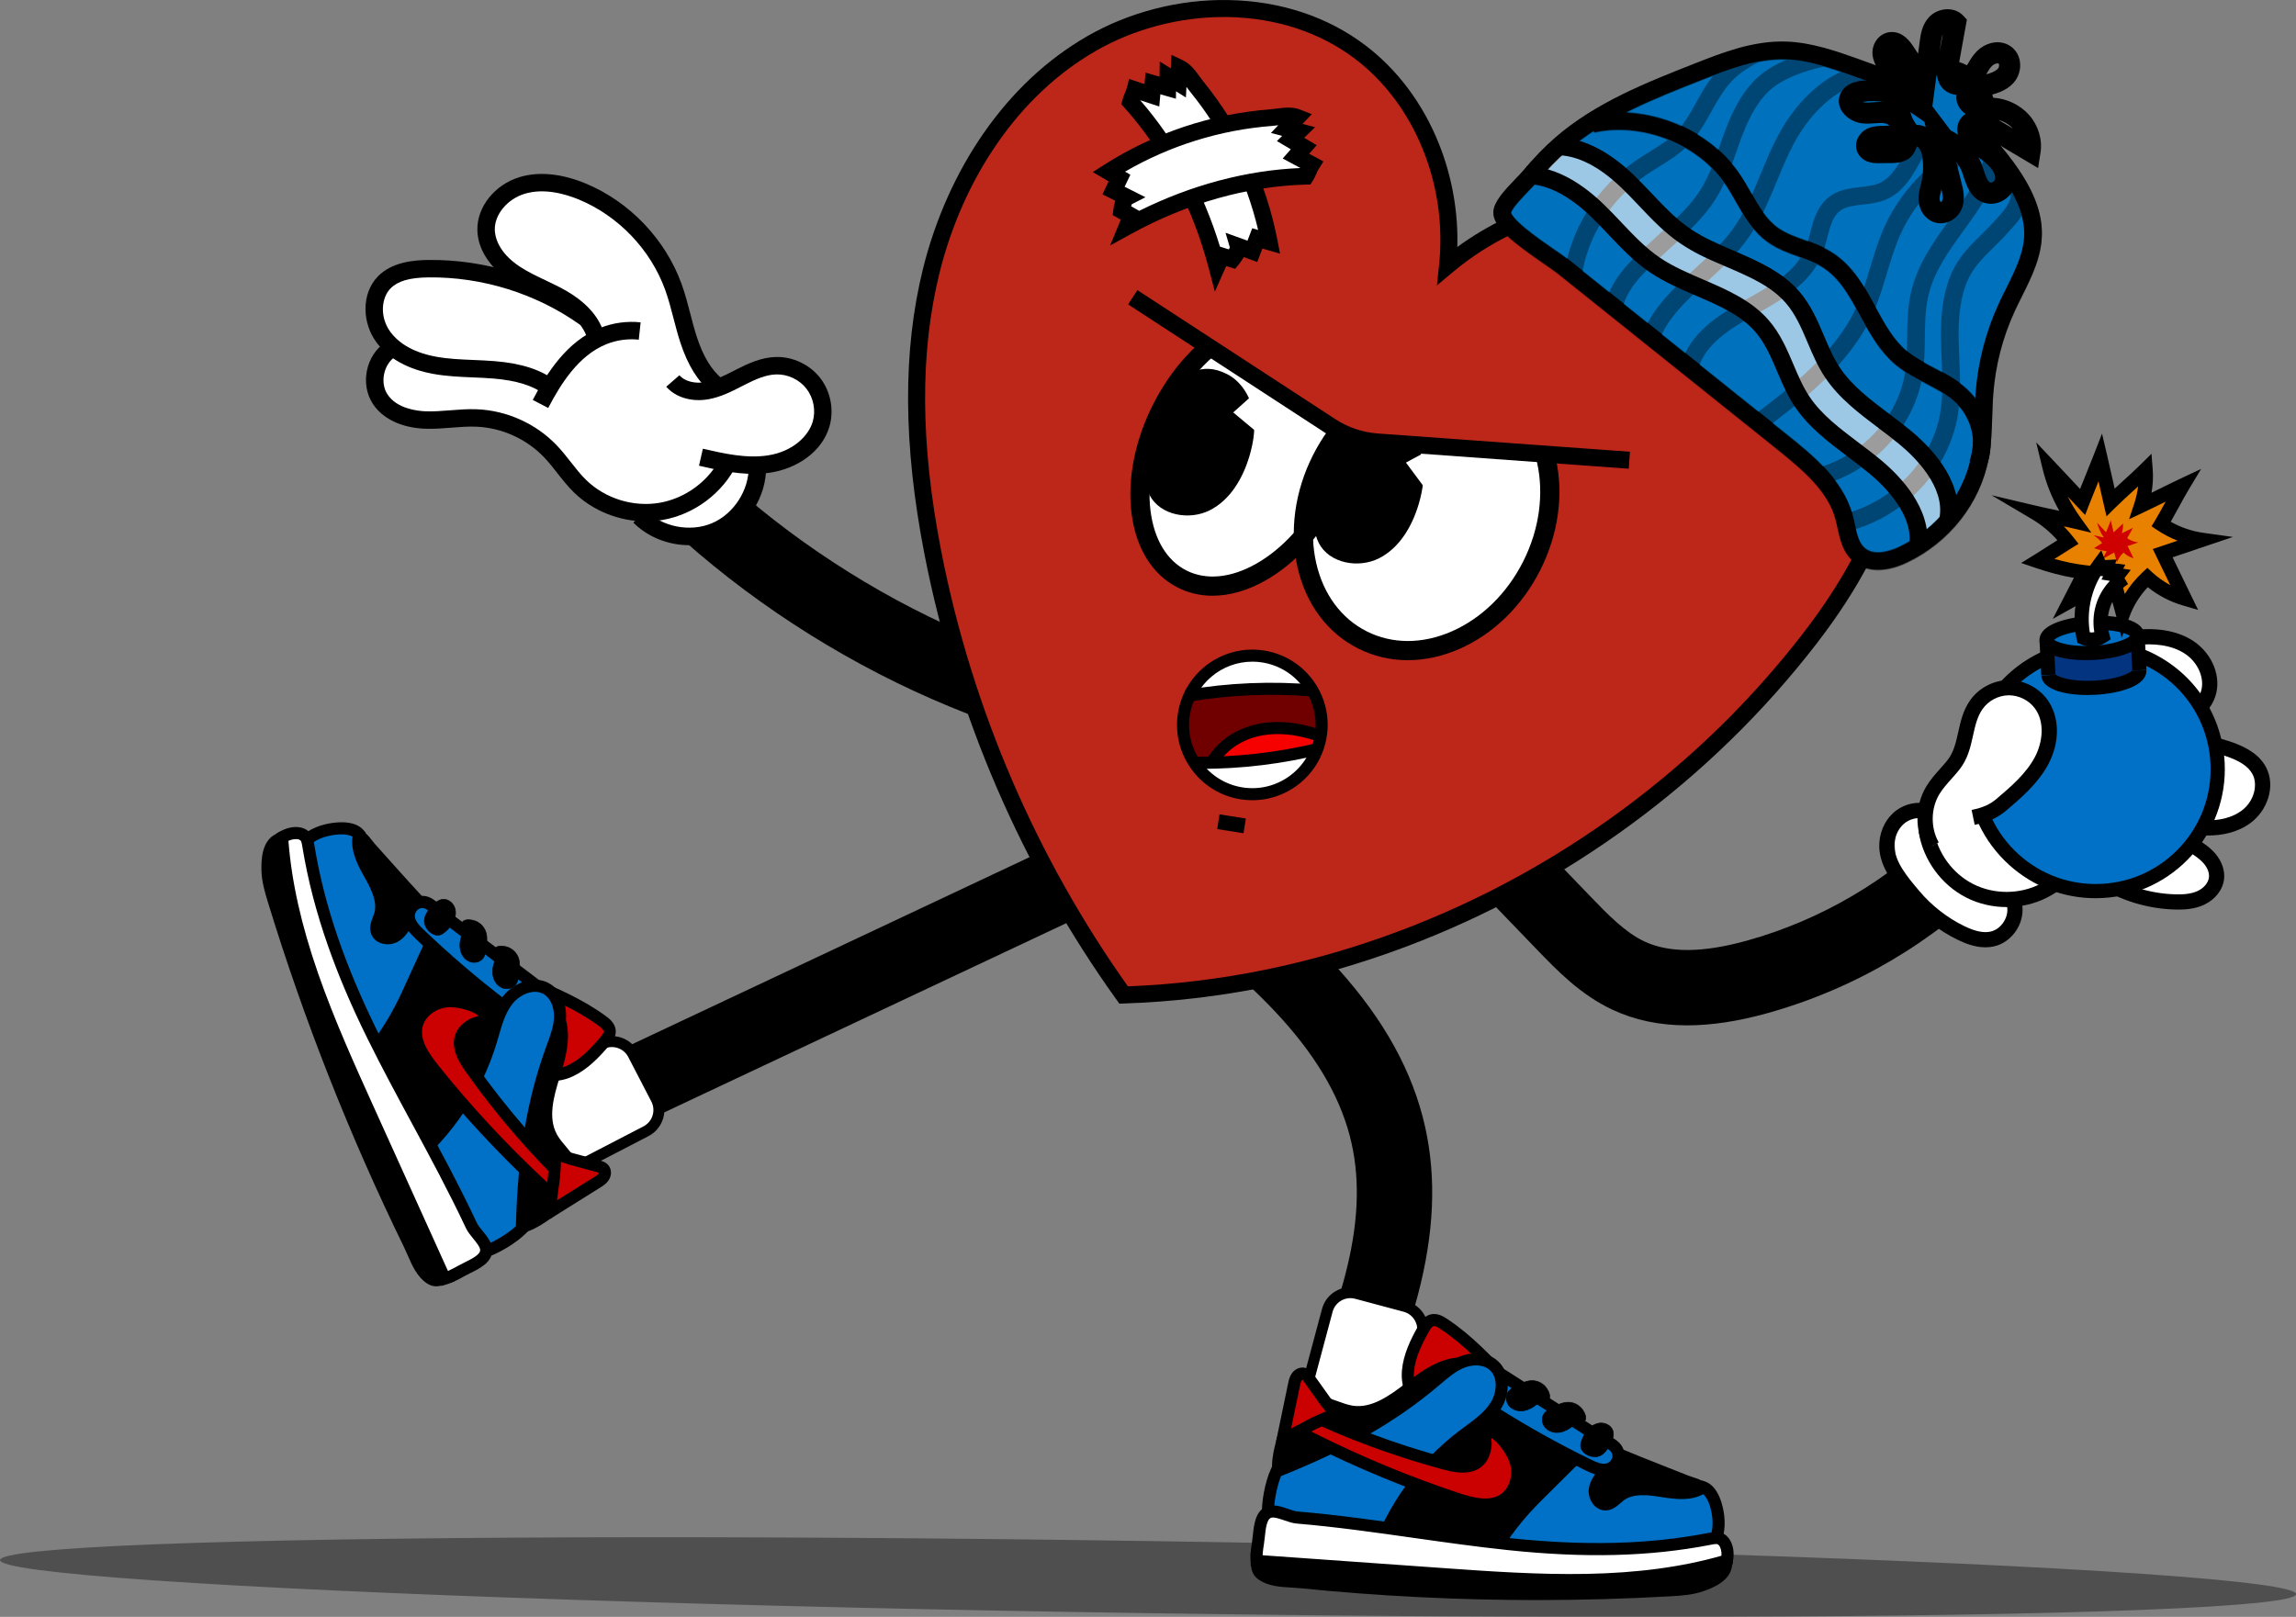 <?xml version="1.0" encoding="UTF-8"?><svg id="Layer_2" xmlns="http://www.w3.org/2000/svg" viewBox="0 0 3236.42 2279.53"><rect x="0" y="0" width="3236.42" height="2279.53" fill="#808080" stroke="none"/><defs><style>.cls-1{fill:#cf0000;}.cls-2{fill:#0071c6;}.cls-3{fill:#700000;}.cls-4{fill:#cb0000;}.cls-5{fill:#bd2719;}.cls-6{fill:#033480;}.cls-7{fill:#fff;}.cls-8{fill:#f60000;}.cls-9{fill:#0072bd;}.cls-10{opacity:.39;}.cls-11{opacity:.38;}.cls-12{fill:#e88100;}</style></defs><g id="Layer_1-2"><path d="M1560.48,1064.33c-3.79,0-7.63-.42-11.48-1.29-143.34-32.42-280.35-89.03-407.21-168.26-126.86-79.23-237.85-177.51-329.87-292.1-17.92-22.32-14.36-54.94,7.96-72.87,22.32-17.92,54.94-14.36,72.87,7.96,84.72,105.5,186.98,196.03,303.96,269.08,116.97,73.06,243.19,125.23,375.16,155.07,27.92,6.31,45.44,34.07,39.12,61.99-5.44,24.07-26.82,40.41-50.51,40.41Z"/><path class="cls-7" d="M903.31,731.35c29.11,25.52,73.16,32.54,108.76,17.33,35.6-15.2,60.99-51.87,62.69-90.55,20.31-7.45,43.94-15.25,60.86-28.73,16.91-13.48,29.7-34.03,28.26-55.61-1.52-22.81-19.36-42.72-41.07-49.9-17.97-5.94-37.79-4.09-55.83,1.67-18.03,5.75-34.63,15.19-51.07,24.57-22.92-22.01-38.81-51.2-49.14-81.26-10.33-30.06-18.11-61.16-32.14-89.67-26.23-53.28-74.58-95.24-131.02-113.7-23.86-7.8-49.97-11.49-74.03-4.34-24.07,7.15-45.44,26.93-49,51.78-2.56,17.85,4.15,36.04,14.57,50.76,10.42,14.72,24.36,26.53,38.13,38.18-39.4-19.33-83.68-28.54-127.52-26.73-18.55.77-37.83,3.81-52.92,14.64-15.9,11.41-25.4,31.22-24.34,50.76,1.06,19.55,12.65,38.2,29.7,47.82-14.64,6.49-28,24.62-30.66,40.42-2.67,15.8,3.07,32.77,14.77,43.71,7.99,7.47,18.31,12.06,28.86,14.95,45.31,12.4,95.13-4.56,139.93,9.58,37.24,11.76,64.48,42.79,91.81,70.7,27.33,27.9,61.37,62.58,100.41,63.62Z"/><path d="M1062.31,668.08c-26.79,0-53.13-6.02-77.01-11.49l5.48-23.95c30.23,6.91,61.49,14.06,91.7,9.39,35.68-5.52,57.42-27.87,63.14-47.58,4.55-15.67,1.18-33.43-8.8-46.35-9.97-12.92-26.31-20.64-42.61-20.24-15.18.4-30.09,7.35-44.06,14.43-1.48.75-2.97,1.51-4.45,2.27-14.69,7.51-29.87,15.27-47.16,18.33-23.52,4.17-46.28-2.61-59.4-17.68l18.53-16.13c7.38,8.48,21.74,12.26,36.58,9.62,13.67-2.42,26.59-9.03,40.27-16.02,1.51-.77,3.02-1.54,4.52-2.31,15.74-7.98,34.24-16.54,54.52-17.08,23.99-.67,48.03,10.77,62.71,29.78,14.67,19.01,19.63,45.14,12.94,68.2-5.02,17.3-16.24,32.68-32.46,44.49-14.29,10.41-32.23,17.69-50.52,20.52-7.98,1.23-15.97,1.77-23.92,1.77Z"/><path d="M1003.14,553.64c-19.22-15.47-33.67-38.66-44.18-70.9-3.71-11.36-6.71-22.95-9.63-34.15-3.63-13.96-7.05-27.14-11.73-40.05-20.44-56.46-65.73-103.94-121.15-127.03-19.98-8.32-49.51-16.54-76.68-8.38-24.6,7.38-42.79,29.28-42.3,50.93.2,8.7,4,31.15,34.99,51.68,11.18,7.41,23.36,13.19,36.24,19.3,10.28,4.88,20.92,9.93,31.11,15.92,20.93,12.3,47.12,33.7,53.07,65.79l-24.15,4.48c-4.49-24.19-27.85-41.14-41.37-49.09-9.26-5.44-18.94-10.04-29.2-14.91-13.1-6.22-26.64-12.64-39.28-21.02-28.62-18.96-45.38-45.06-45.98-71.6-.74-32.85,24.41-64.4,59.8-75.01,27.01-8.1,59.23-4.91,93.19,9.24,61.67,25.69,112.06,78.53,134.8,141.35,5.06,13.99,8.79,28.35,12.4,42.24,2.82,10.85,5.73,22.07,9.21,32.72,8.99,27.57,20.84,46.99,36.23,59.38l-15.4,19.13Z"/><path d="M768.48,556.56c-17.11-12.88-40.25-20.14-72.84-22.86-9.65-.8-19.63-1.22-29.28-1.63-18.27-.77-37.17-1.56-55.87-4.96-24.79-4.5-58.76-15.85-79.81-44.37-9.87-13.37-15.37-30.02-15.49-46.88-.13-18.21,6.18-34.7,17.76-46.43,19.76-20.03,49.84-22.67,70.74-22.92,81.02-.91,162.04,24.38,228.11,71.3l-14.22,20.03c-61.86-43.94-137.71-67.62-213.6-66.77-26.69.31-43.2,5.12-53.54,15.6-12.48,12.65-16.03,39.75,0,61.48,8.97,12.16,27.44,28.07,64.43,34.78,17.03,3.09,34.27,3.82,52.51,4.58,9.9.42,20.13.84,30.28,1.69,37.41,3.11,64.6,11.92,85.58,27.71l-14.78,19.62Z"/><path d="M910.39,735.06c-37.33,0-74.62-14.71-101.39-40.86-8.84-8.63-16.34-18.21-23.61-27.46-6.14-7.83-11.94-15.22-18.41-21.98-24.89-26.03-59.8-41.77-95.79-43.21-11.35-.45-22.73.45-34.78,1.4-12.26.97-24.94,1.98-37.79,1.46-32.83-1.33-59.48-14.14-73.13-35.15-18.21-28.04-9.67-68.72,18.29-87.06l13.47,20.54c-16.47,10.8-21.89,36.63-11.16,53.14,13.14,20.23,41.81,23.51,53.52,23.99,11.38.46,22.78-.44,34.85-1.4,12.23-.97,24.88-1.97,37.69-1.46,42.28,1.68,83.31,20.19,112.56,50.77,7.3,7.63,13.75,15.85,19.98,23.8,7.08,9.03,13.77,17.55,21.45,25.05,26.92,26.3,66.67,38.64,103.75,32.2,37.08-6.44,70.34-31.47,86.81-65.31l22.09,10.75c-19.86,40.81-59.98,70.99-104.69,78.76-7.84,1.36-15.79,2.03-23.73,2.03Z"/><path d="M971.3,768.61c-28.96,0-57.96-11.15-78.58-31.81l17.39-17.35c23.55,23.6,62.9,31.23,93.57,18.15,30.67-13.08,52.39-46.77,51.65-80.1l24.56-.54c.97,43.65-26.4,86.11-66.57,103.24-13.31,5.68-27.66,8.42-42.01,8.42Z"/><path d="M772.75,575.2l-21.79-11.35c19.5-37.43,47.92-82.81,95.04-101.57,18.02-7.17,37.73-9.88,57.02-7.81l-2.61,24.42c-15.33-1.64-31,.51-45.32,6.21-39.6,15.77-64.81,56.44-82.34,90.1Z"/><path d="M2378.16,1445.61c-38.91,0-73.75-7.33-105.14-22.02-45.24-21.16-78.25-55.42-107.38-85.66l-157.33-163.3,76.51-73.72,157.33,163.3c23.83,24.74,48.48,50.32,75.88,63.13,35.1,16.42,82.31,16.04,144.34-1.17,52.08-14.44,102.38-35.85,149.52-63.62,47.13-27.77,90.23-61.41,128.1-99.96l75.8,74.45c-89.52,91.15-201.92,157.38-325.03,191.52-40.96,11.36-78.35,17.04-112.6,17.04Z"/><g class="cls-11"><ellipse cx="1618.21" cy="2223.34" rx="50.84" ry="1618.39" transform="translate(-628.79 3808.54) rotate(-89.15)"/></g><path d="M1917.3,2040.85l-97-43.34c29.77-66.64,57.95-131.93,75.41-198.08,18.75-71.05,21.82-132.49,9.39-187.83-13.28-59.08-45.26-116.19-97.76-174.58-49.29-54.82-110.74-104.37-169.46-150.42l65.57-83.6c62.39,48.94,127.91,101.83,182.89,162.99,64.99,72.28,105.03,145.01,122.41,222.32,16.27,72.38,12.89,150.3-10.32,238.24-19.48,73.8-50.76,146.34-81.13,214.31Z"/><rect class="cls-7" x="1848.86" y="1829" width="138.12" height="220.13" rx="33.71" ry="33.71" transform="translate(3269.19 4308.14) rotate(-165.01)"/><path d="M1932.39,2063.43c-3.6,0-7.22-.47-10.78-1.43l-68.3-18.28c-10.69-2.86-19.63-9.72-25.17-19.3-5.54-9.59-7.01-20.75-4.15-31.45l39.49-147.52c2.86-10.69,9.72-19.63,19.3-25.17,9.59-5.54,20.75-7.01,31.45-4.15l68.3,18.28c22.07,5.91,35.23,28.68,29.32,50.75l-39.49,147.52c-2.86,10.69-9.72,19.63-19.3,25.17-6.39,3.69-13.48,5.57-20.66,5.57ZM1903.47,1830.18c-4.5,0-8.95,1.18-12.95,3.5-6.01,3.47-10.3,9.07-12.1,15.78l-39.49,147.52c-1.79,6.7-.87,13.7,2.6,19.71,3.47,6.01,9.07,10.3,15.77,12.1h0l68.3,18.28c6.7,1.79,13.7.87,19.71-2.6,6.01-3.47,10.3-9.07,12.1-15.78l39.49-147.52c3.7-13.83-4.54-28.1-18.38-31.81l-68.3-18.28c-2.24-.6-4.51-.9-6.76-.9Z"/><path class="cls-4" d="M1984.62,1933.1c1.83-21.44,11.64-41.32,22.22-60.05,2.75-4.86,6.08-10.11,11.46-11.6,5.7-1.58,11.53,1.63,16.47,4.88,34.07,22.43,62.23,52.57,90.04,82.41,14.71,15.79,29.43,31.58,44.14,47.37,3.23,3.47,6.66,7.4,6.71,12.14.09,8.25-9.43,12.7-17.33,15.08-28.05,8.47-57.03,17.03-86.17,13.93-24.32-2.59-49.52-15.27-61.66-37.25-12.27-22.21-28.23-39.38-25.88-66.91Z"/><path d="M2084.62,2046.44c-4.44,0-8.89-.22-13.36-.69-29.65-3.16-55.79-19.1-68.22-41.61-2.55-4.61-5.34-9.12-8.03-13.48-10.31-16.66-20.96-33.89-18.88-58.29,1.96-23.06,12.36-44.16,23.3-63.52,2.58-4.57,7.38-13.06,16.6-15.62,10.1-2.8,19.45,3.35,23.44,5.97,35.11,23.11,63.82,53.92,91.59,83.72l44.14,47.37c3.33,3.57,8.91,9.56,9,17.86.08,7.4-3.92,17.46-23.39,23.34-23.4,7.06-49.48,14.93-76.17,14.93ZM2021.43,1869.57c-.3,0-.58.03-.84.11-2.41.67-5.05,5.33-6.31,7.58-9.99,17.68-19.46,36.77-21.15,56.58h0c-1.6,18.78,6.74,32.26,16.39,47.86,2.8,4.53,5.71,9.22,8.46,14.2,11.69,21.17,36.13,30.87,55.1,32.89,27.87,2.97,57.05-5.84,82.8-13.61,7.77-2.34,11.28-5.18,11.27-6.83-.02-1.69-2.99-4.88-4.42-6.41l-44.14-47.37c-27.08-29.06-55.09-59.12-88.49-81.11-1.69-1.11-5.91-3.89-8.66-3.89Z"/><path d="M2337.3,2072.76c-72.28-28.57-146.08-58.05-204.77-108.99-19.66-17.07-39.33-37.34-65.13-40.85-29.75-4.04-57.01,15.52-80.71,33.96-23.7,18.43-51.16,37.83-80.85,33.41-21.6-3.22-42.49-18.96-63.3-12.33-19.76,6.29-28.03,29.18-33.62,49.15-5.65,20.19-11.25,42.07-3.77,61.66,7.91,20.71,28.4,33.52,48.12,43.66,156.2,80.37,349.24,85.05,509.15,12.33,12.96-5.89,44.98-21.77,40.77-40.66-2.19-9.83-18.23-12.5-26.11-15.61-13.26-5.24-26.52-10.48-39.78-15.73Z"/><path d="M2120.96,2204.71c-4.9,0-9.8-.06-14.71-.18-90.28-2.19-179.1-24.5-256.88-64.52-20.79-10.7-43.25-24.79-52.18-48.21-8.78-23.01-1.67-48.43,3.53-67,6.45-23.06,16.16-47.62,39.24-54.97,16.01-5.1,30.99.36,45.47,5.64,7.54,2.75,14.66,5.34,21.67,6.39,26.03,3.87,51-13.54,74.36-31.71,26.31-20.46,54.71-40.09,87.09-35.67,25.12,3.41,43.98,20.16,62.21,36.36,2.46,2.19,4.92,4.37,7.37,6.5,58.24,50.55,131.48,79.5,202.31,107.5l39.78,15.72c1.36.54,3.22,1.13,5.2,1.75,9.28,2.93,23.3,7.35,26.1,19.94,3.96,17.81-11.37,34.73-45.57,50.28-75.29,34.24-159.7,52.18-244.99,52.18ZM1853.19,1984.89c-2.76,0-5.45.36-8.07,1.19-15.31,4.88-22.5,23.7-27.99,43.32-5.9,21.1-10.28,39.91-4.02,56.32,3.86,10.12,12.12,22.69,44.05,39.12,75.5,38.85,161.77,60.51,249.49,62.63,87.72,2.13,174.94-15.33,252.23-50.48,24.02-10.92,37.81-22.82,35.98-31.05-.67-2.99-10.42-6.07-14.58-7.38-2.27-.72-4.42-1.39-6.34-2.15l-39.78-15.72c-72.16-28.53-146.78-58.02-207.22-110.48-2.5-2.17-5-4.39-7.52-6.63-16.32-14.5-33.2-29.5-53.17-32.21-25.82-3.51-50.88,14-74.32,32.24-25.12,19.54-54.66,39.97-87.35,35.11-8.72-1.3-16.99-4.31-24.99-7.23-9.25-3.37-18.12-6.6-26.39-6.6Z"/><path class="cls-2" d="M2263.18,2074.28c-6.67,7.42-13.63,15.44-15.12,25.31-1.49,9.86,5.28,21.6,15.26,21.36,8.09-.2,13.84-7.51,20.3-12.39,16.08-12.16,38.48-9.73,58.39-6.51,19.9,3.22,42.1,6.16,58.67-5.32,13.06,4.53,19.46,25.78,21.26,40.56,1.81,14.85-.1,31.33-9.24,43.16-11.07,14.33-30.53,18.68-48.42,21.52-71,11.28-143.35,14.09-215.01,8.34-10.17-.82-20.84-1.98-29.18-7.85-8.35-5.86-13.17-18.03-7.65-26.61,15.43-23.98,33.67-45.84,53.89-65.94,20.85-20.72,41.7-41.44,62.56-62.17,5.62-5.58,12.4-11.6,20.27-10.72,7.33.82,12.78,7.75,14.31,14.97,1.54,7.21,1.22,15.06-.29,22.28Z"/><path d="M2221.77,2221.74c-24.43,0-48.84-.97-73.19-2.93-11.46-.92-23.48-2.4-33.4-9.37-5.65-3.97-10.11-10.04-12.24-16.65-2.48-7.71-1.66-15.36,2.32-21.55,14.99-23.3,33.51-45.97,55.05-67.38l62.56-62.17c5.12-5.09,14.65-14.55,27.24-13.14,10.31,1.16,19.23,10.07,21.7,21.66,1.69,7.92,1.59,16.84-.29,25.81l-.47,2.25-1.53,1.71c-6.73,7.49-11.96,13.78-13.03,20.89-.48,3.19.68,7.12,2.82,9.55,1.2,1.37,2.48,2.03,3.8,2.01,2.99-.07,6.47-3.11,10.15-6.33,1.65-1.44,3.36-2.94,5.21-4.33,18.71-14.15,43.3-11.62,64.89-8.13,20,3.23,39.07,5.36,52.45-3.91l3.56-2.47,4.09,1.42c20.46,7.11,25.79,38.22,26.93,47.58,2.4,19.62-1.5,37.16-10.96,49.41-12.52,16.2-33.27,21.46-53.83,24.73-47.55,7.55-95.7,11.34-143.84,11.34ZM2247.63,2045.47c-3.81,0-8.36,3.98-12.73,8.32l-62.56,62.17c-20.67,20.54-38.41,42.24-52.73,64.51-2.8,4.36.59,11.65,5.38,15.02,6.42,4.51,15.47,5.56,24.96,6.33,70.99,5.7,142.65,2.92,212.99-8.26,15.92-2.53,33.68-6.24,43-18.31,9.04-11.7,8.6-28.15,7.52-36.92-1.97-16.12-7.38-27.28-12.59-31.72-17.68,9.63-38.59,7.36-60.24,3.86-18.1-2.92-38.53-5.2-51.88,4.89-1.37,1.04-2.78,2.27-4.27,3.58-5.26,4.6-11.8,10.32-20.96,10.54-6.42.18-12.44-2.61-17-7.78-5.49-6.23-8.13-15.19-6.89-23.38,1.77-11.7,9.38-20.96,15.61-27.95.99-5.89.96-11.58-.11-16.59-.92-4.3-3.96-7.94-6.93-8.27-.19-.02-.39-.03-.58-.03Z"/><path class="cls-2" d="M2281.36,2054.43c-.87,7.73-6.66,14.68-14.1,16.92-9.38,2.83-19.28-1.46-28.1-5.75-45.86-22.3-90.48-47.17-133.57-74.44-10.76-6.81-21.91-14.3-27.55-25.72-5.63-11.41-3.2-27.82,8.32-33.25,11.03-5.2,23.71,1.58,33.99,8.16,30.66,19.62,61.31,39.23,91.97,58.85,15.05,9.63,30.1,19.26,45.15,28.89,11.48,7.35,24.51,9.86,23.9,26.33Z"/><path d="M2260.92,2080.79c-9.08,0-17.77-3.76-25.49-7.52-45.98-22.36-91.2-47.56-134.4-74.9-12.45-7.88-24.16-16.03-30.63-29.15-4.32-8.74-5-19.39-1.83-28.47,2.58-7.4,7.61-13.17,14.15-16.26,14.53-6.86,29.5.54,42.22,8.69l137.11,87.74c2.14,1.37,4.48,2.62,6.74,3.84,9.69,5.2,21.76,11.67,21.08,29.99l-.05.64c-1.25,11.19-9.34,20.89-20.12,24.14-2.96.89-5.9,1.28-8.8,1.28ZM2094.86,1938.89c-1.73,0-3.37.31-4.87,1.02-3.04,1.44-4.58,4.3-5.33,6.46-1.64,4.71-1.24,10.72,1.02,15.3,4.51,9.14,14.14,15.76,24.46,22.28,42.67,27,87.33,51.89,132.74,73.98,7.61,3.7,15.57,7.15,21.9,5.25,4.11-1.24,7.45-5.17,8.05-9.42.16-7.04-3.06-9.13-12.11-13.99-2.55-1.37-5.19-2.78-7.88-4.5l-137.11-87.74c-6.91-4.42-14.53-8.65-20.88-8.65Z"/><path class="cls-2" d="M1799.31,2074.42c82.52-32.72,155.81-70.29,223.51-127.71,11.82-10.02,23.65-20.57,38.03-26.34,14.38-5.76,32.18-5.79,44.04,4.18,16,13.46,14.7,39.64,3.56,57.33-11.14,17.69-29.41,29.35-46.08,41.97-58.02,43.93-102.08,106.04-124.35,175.32-40.29-2.06-77.58-3.62-117.87-5.69-11.6-.59-25.53-2.72-30.14-13.38-6.16-14.26-1.25-28.25-2.5-43.72-1.31-16.24,3.92-45.04,11.8-61.96Z"/><path d="M1944.13,2208.03l-6.55-.34c-20.15-1.03-39.89-1.95-58.97-2.85-19.06-.89-38.76-1.81-58.9-2.84-8.26-.42-30.2-1.55-37.53-18.52-4.75-11-4.07-21.38-3.42-31.41.34-5.17.65-10.05.25-15.01-1.46-18.15,4.29-48.49,12.57-66.25l1.43-3.08,3.15-1.25c93.84-37.21,162.04-76.16,221.13-126.29l2.41-2.05c11.44-9.74,23.27-19.81,37.97-25.7,15.09-6.05,36.86-7.76,52.7,5.57,9.3,7.82,14.62,19.67,14.99,33.38.32,11.95-3.21,24.72-9.71,35.03-10.23,16.24-25.46,27.46-40.19,38.31-2.67,1.97-5.34,3.93-7.96,5.92-56.56,42.82-99.67,103.6-121.38,171.13l-2.01,6.24ZM1805.73,2081.05c-6.32,15.45-10.86,40.45-9.71,54.65.5,6.2.13,11.94-.23,17.49-.57,8.75-1.06,16.31,2.06,23.54,2.13,4.94,9.36,7.56,22.74,8.24,20.1,1.03,39.78,1.95,58.82,2.84,17.05.8,34.63,1.62,52.56,2.52,23.38-68.34,67.67-129.68,125.26-173.27,2.69-2.03,5.41-4.04,8.14-6.05,14.07-10.37,27.36-20.16,35.87-33.66,8.85-14.06,10.67-35.74-1.83-46.26-10.08-8.49-25.36-6.81-35.38-2.79-12.11,4.85-22.38,13.6-33.26,22.86l-2.43,2.07c-59.88,50.79-128.64,90.3-222.61,127.83Z"/><path class="cls-4" d="M2136.09,2059.48c6.35,19.6.45,43.81-16.92,54.89-19,12.11-43.87,5.86-65.26-1.25-69.86-23.2-138.03-51.46-203.81-84.49-8.7-4.37-17.7-9.1-23.39-17-5.69-7.9-6.9-19.94-.05-26.86,67.4,33.08,138.04,59.58,210.57,78.98,15.83,4.23,34.74,7.46,46.89-3.53,6.39-5.77,8.97-14.02,9.87-22.34.78-7.21-4.06-20.96,5.69-19.92,15.28,1.64,32.28,28.79,36.4,41.52Z"/><path d="M2093.65,2129.8c-13.81,0-28.29-3.89-42.42-8.58-70.04-23.26-138.99-51.84-204.95-84.96-8.15-4.09-19.32-9.7-26.48-19.64-7.48-10.38-9.75-27.18.81-37.84l4.31-4.36,5.51,2.7c66.81,32.79,137.13,59.17,209.02,78.4,25.43,6.8,34.18,2.71,38.97-1.62,3.94-3.56,6.26-9.1,7.11-16.93.13-1.16-.06-3.39-.23-5.35-.51-6.04-1.15-13.56,3.98-18.58,2-1.96,5.59-4.16,11.33-3.54,20.85,2.24,39.39,34.35,43.61,47.37h0c7.91,24.42-.88,52.23-20.45,64.71-9.34,5.95-19.53,8.23-30.11,8.23ZM1830.52,1996.14c-.26,3.52.99,7.57,3.11,10.51,4.36,6.05,11.77,10.09,20.3,14.37,65.23,32.75,133.42,61.02,202.68,84.01,20.95,6.96,42.48,12.03,57.98,2.15,13.23-8.43,18.98-27.81,13.39-45.07-3.66-11.29-16.48-29.95-25.9-34.62.06.95.14,1.91.21,2.67.24,2.87.5,5.83.19,8.63-1.3,12.01-5.55,21.35-12.63,27.75-15.21,13.75-37.28,10.13-54.81,5.44-70.23-18.79-138.99-44.29-204.51-75.86Z"/><path class="cls-4" d="M1807.04,2034c5.68-27.32,11.35-54.63,17.03-81.95.79-3.81,1.63-7.74,3.88-10.91,2.25-3.17,6.3-5.41,10.04-4.34,3.06.88,5.14,3.64,6.98,6.23,7.84,11.01,15.67,22.02,23.51,33.03,2.49,3.49,10.09,10.74,10.26,15.02.22,5.81-5.17,6.08-10.14,8.15-10.9,4.55-21.53,9.75-31.81,15.55-5.18,2.93-28.55,13.46-29.74,19.22Z"/><path d="M1814.7,2037.45s.45-.59.69-1.71l-16.7-3.47,17.03-81.95c.87-4.2,1.96-9.43,5.27-14.1,4.63-6.54,12.41-9.6,19.35-7.61,6.07,1.74,9.52,6.59,11.58,9.49l23.51,33.03c.46.65,1.5,1.85,2.51,3.02,4.26,4.94,9.09,10.55,9.32,16.61.42,10.99-8.88,14.1-12.85,15.44-.92.31-1.78.6-2.53.91-10.54,4.4-20.93,9.48-30.9,15.11-1.19.67-2.97,1.57-5.22,2.71-4.6,2.33-18.61,9.4-21.05,12.53ZM1835.82,1945.21c-.27.17-.63.46-.91.86-1.26,1.78-1.88,4.8-2.49,7.72l-12.49,60.11c2.47-1.32,5.18-2.71,8.14-4.21,1.97-.99,3.67-1.85,4.52-2.33,10.56-5.96,21.56-11.34,32.72-16,1.29-.54,2.53-.95,3.62-1.32-1.23-1.65-2.92-3.61-3.91-4.76-1.37-1.59-2.56-2.97-3.48-4.26l-23.51-33.03c-.44-.62-1.49-2.09-2.2-2.77Z"/><path d="M1771.91,2198.21c.5,7.67-1.53,15.66,7,21.65,15.11,10.62,35.93,8.91,54.31,10.76,173.05,17.46,347.47,21.27,521.12,11.42,15.36-.87,30.96-1.91,45.39-7.22,14.43-5.32,32.3-13.58,33.45-29.3.12-1.58,1.21-3.77,1.09-5.51-128.34,37.97-265.4,28.84-398.98,19.36-88.02-6.24-175.36-14.91-263.39-21.16Z"/><path d="M2166.63,2255.87c-111.71,0-223.56-5.6-334.27-16.77-3.97-.4-8.05-.63-12.38-.87-15.14-.84-32.29-1.79-45.98-11.4-10.5-7.38-10.52-17.48-10.53-24.17,0-1.39,0-2.71-.08-3.91l-.63-9.75,9.74.69c44,3.12,88.54,6.91,131.6,10.57,43.15,3.67,87.76,7.46,131.78,10.58,62.05,4.41,132.37,9.39,200.69,8.1,74.51-1.42,138.38-10.3,195.27-27.13l10.21-3.02.71,10.63c.17,2.5-.45,4.63-.9,6.19-.08.26-.16.52-.22.76-1.85,22.75-27.86,32.33-38.99,36.43-16.09,5.92-33.7,6.93-47.85,7.73-62.53,3.55-125.34,5.32-188.19,5.32ZM1780.69,2207.39c.29,2.78,1.06,4.05,3.12,5.49,9.69,6.81,23.01,7.55,37.12,8.33,4.32.24,8.79.49,13.15.92,172.11,17.36,346.99,21.19,519.78,11.39,13.7-.78,29.22-1.66,42.93-6.71,9.29-3.42,19.65-7.96,24.74-14.37-54.49,14.51-115.08,22.23-184.61,23.56-69.09,1.33-139.81-3.7-202.22-8.13-44.14-3.13-88.81-6.93-132.02-10.6-39.94-3.4-81.15-6.9-121.98-9.88ZM2441.68,2206.14s0,.02,0,.03c0,0,0-.02,0-.03Z"/><path class="cls-7" d="M1771.24,2200.62c88.02,6.25,176.03,12.5,264.05,18.75,133.58,9.48,270.64,18.61,398.98-19.36,1.91-9.01.92-20.36-5-27.08-5.83-6.6-12.93-4.62-20.75-3.12-93.48,17.98-187.38,17.09-281.79,7.16-99.73-10.49-198.54-29.05-298.47-37.49-11.74-.99-28.69-11.72-39.71-7.56-13.67,5.16-12.93,28.36-15.22,42.79-1.22,7.67-2.66,17.2-2.09,25.91Z"/><path d="M2213.92,2236.22c-61.65,0-123.73-4.41-179.23-8.35-78.76-5.59-157.52-11.18-236.28-16.78l-35.19-2.5-.48-7.43c-.65-9.96,1.06-20.7,2.18-27.8.41-2.6.73-5.62,1.07-8.81,1.62-15.42,3.64-34.61,19.56-40.62,9.68-3.66,20.67.11,30.37,3.44,4.74,1.62,9.63,3.3,13.06,3.59,55.8,4.71,112.06,12.69,166.47,20.4,43.28,6.13,88.04,12.47,132.17,17.11,107,11.25,195.74,9.01,279.29-7.05l1.55-.3c7.82-1.55,18.53-3.67,27.2,6.15,8.49,9.62,9.15,24.13,6.95,34.5l-1.05,4.97-4.87,1.44c-58.38,17.27-123.73,26.37-199.78,27.82-7.64.15-15.32.21-22.99.21ZM1779.76,2192.67l19.86,1.41c78.76,5.59,157.52,11.19,236.28,16.78,62.05,4.41,132.37,9.39,200.69,8.1,72.21-1.38,134.44-9.76,190-25.6.35-6.04-1-11.72-3.71-14.79-1.85-2.1-3.51-2.21-11.1-.71l-1.64.32c-85.24,16.39-175.58,18.7-284.29,7.26-44.43-4.67-89.34-11.04-132.78-17.19-54.18-7.68-110.2-15.61-165.52-20.29-5.53-.47-11.45-2.5-17.16-4.46-6.63-2.27-14.88-5.1-18.81-3.62-6.09,2.3-7.56,16.26-8.63,26.45-.36,3.43-.7,6.66-1.18,9.7-.71,4.49-1.68,10.59-2,16.63Z"/><path d="M2253.63,2053.02c6.81-2.19,11.32-8.54,14.94-14.71,3.8-6.48,7.29-14.14,4.92-21.26-2.53-7.62-11.53-11.84-19.46-10.6-13.24,2.08-22.58,16-25.58,28.2-3.23,13.12,13.88,22,25.18,18.37Z"/><path d="M2248.12,2054.26c-5.57,0-11.53-2.19-15.63-6.02-4.1-3.83-5.68-8.69-4.45-13.7,3.02-12.25,12.42-26.39,25.93-28.51,8.7-1.37,17.45,3.42,19.93,10.88,2.48,7.46-1.35,15.47-4.96,21.61-3.59,6.11-8.2,12.66-15.18,14.9-1.77.57-3.68.84-5.64.84ZM2256.85,2006.66c-.92,0-1.83.07-2.75.21-13.13,2.06-22.28,15.89-25.23,27.88-1.16,4.7.34,9.27,4.2,12.88,5.34,4.98,13.93,7.08,20.43,4.99h0c6.71-2.16,11.2-8.55,14.71-14.52,3.52-5.99,7.25-13.78,4.88-20.91-2.06-6.18-9-10.52-16.24-10.52Z"/><path d="M2229.01,1985.28c-4.84-5.41-12.14-8.54-19.4-8.32-7.34.23-14.16,3.64-20.7,6.98-5.12,2.62-10.55,5.52-13.27,10.59-3.04,5.66-1.75,13.09,2.43,17.98,4.18,4.88,10.81,7.29,17.24,7.1,6.42-.18,12.62-2.75,17.88-6.44,3.49-2.45,6.65-5.4,10.42-7.4,5.16-2.75,11.4.35,11.64-6.1.18-4.98-3.03-10.81-6.23-14.39Z"/><path d="M2194.6,2020.05c-6.68,0-12.94-2.69-16.86-7.26-4.48-5.23-5.5-12.82-2.48-18.45,2.67-4.97,7.67-7.81,13.45-10.76,6.24-3.18,13.3-6.79,20.88-7.03,7.41-.25,14.79,2.93,19.73,8.46h0c3.29,3.68,6.53,9.65,6.34,14.69-.16,4.44-3.11,4.75-6.22,5.08-1.79.19-3.81.41-5.65,1.38-2.41,1.29-4.63,3.01-6.77,4.67-1.17.91-2.37,1.84-3.6,2.71-5.84,4.09-12.1,6.35-18.11,6.52-.24,0-.48.01-.72.01ZM2210.36,1977.37c-.24,0-.49,0-.73.01-7.39.23-14.36,3.79-20.52,6.94-5.65,2.88-10.54,5.66-13.08,10.41-2.86,5.33-1.88,12.52,2.38,17.5,3.89,4.55,10.2,7.13,16.9,6.96,5.84-.17,11.94-2.37,17.65-6.37,1.21-.85,2.41-1.78,3.57-2.68,2.17-1.69,4.41-3.43,6.89-4.75,1.98-1.05,4.09-1.28,5.96-1.48,3.2-.34,5.32-.56,5.46-4.26.18-4.8-2.95-10.53-6.12-14.09h0c-4.61-5.16-11.42-8.19-18.34-8.19Z"/><path d="M2178.21,1954.83c-4.84-5.41-12.14-8.54-19.4-8.32-7.34.23-14.16,3.64-20.7,6.98-5.12,2.62-10.55,5.52-13.27,10.59-3.04,5.66-1.75,13.09,2.43,17.98s10.81,7.29,17.24,7.1c6.42-.18,12.62-2.75,17.88-6.44,3.49-2.45,6.65-5.4,10.42-7.4,5.16-2.75,11.4.35,11.64-6.1.18-4.98-3.03-10.81-6.23-14.39Z"/><path d="M2143.8,1989.6c-6.68,0-12.94-2.69-16.86-7.26-4.48-5.23-5.5-12.82-2.48-18.45,2.88-5.37,8.74-8.36,13.45-10.77,6.24-3.18,13.31-6.79,20.88-7.03,7.4-.27,14.79,2.93,19.73,8.46h0c3.29,3.68,6.53,9.65,6.34,14.69-.16,4.44-3.11,4.75-6.22,5.08-1.79.19-3.81.4-5.65,1.38-2.41,1.29-4.63,3.01-6.77,4.67-1.17.91-2.37,1.84-3.61,2.71-5.84,4.09-12.1,6.35-18.11,6.52-.24,0-.48.01-.72.01ZM2159.56,1946.93c-.25,0-.49,0-.74.01-7.38.23-14.36,3.79-20.52,6.94-5.65,2.89-10.54,5.66-13.08,10.41-2.86,5.33-1.88,12.52,2.38,17.5,3.89,4.55,10.22,7.15,16.9,6.96,5.84-.17,11.94-2.37,17.65-6.37,1.21-.85,2.41-1.78,3.57-2.68,2.17-1.69,4.41-3.43,6.89-4.75,1.98-1.05,4.09-1.28,5.96-1.48,3.2-.34,5.32-.56,5.46-4.26.18-4.8-2.95-10.54-6.12-14.09h0c-4.61-5.16-11.42-8.19-18.33-8.19Z"/><rect x="711.75" y="1344.05" width="926.75" height="106.24" transform="translate(-483.18 633.6) rotate(-25.21)"/><rect class="cls-7" x="741.95" y="1458.64" width="138.12" height="220.13" rx="33.71" ry="33.71" transform="translate(1830.55 126.79) rotate(62.6)"/><path d="M759.56,1676.67c-15,0-29.5-8.16-36.86-22.37l-32.54-62.77c-5.09-9.83-6.06-21.05-2.71-31.6,3.35-10.55,10.6-19.17,20.43-24.26l135.58-70.28c9.83-5.09,21.05-6.06,31.6-2.71,10.55,3.35,19.17,10.6,24.26,20.43l32.54,62.77c10.52,20.29,2.56,45.35-17.72,55.86l-135.58,70.28c-6.08,3.15-12.59,4.64-19,4.64ZM736.43,1647.19c6.59,12.72,22.3,17.7,35.02,11.11l135.58-70.28c12.72-6.59,17.7-22.3,11.11-35.01l-32.54-62.77c-3.19-6.16-8.59-10.71-15.21-12.81-6.61-2.1-13.65-1.5-19.81,1.7l-135.58,70.28c-6.16,3.19-10.71,8.59-12.81,15.21-2.1,6.61-1.5,13.65,1.7,19.81l32.54,62.77Z"/><path class="cls-4" d="M803.91,1509.74c19.47-9.14,34.72-25.24,48.62-41.66,3.61-4.26,7.37-9.2,6.91-14.77-.49-5.89-5.52-10.25-10.29-13.76-32.85-24.19-70.89-40.15-108.52-55.89-19.91-8.33-39.82-16.65-59.74-24.98-4.37-1.83-9.25-3.68-13.71-2.08-7.77,2.78-8.64,13.25-8.14,21.48,1.78,29.25,3.8,59.4,16.81,85.65,10.86,21.91,31.49,41.16,56.32,44.93,25.08,3.81,46.72,12.83,71.74,1.08Z"/><path d="M777.4,1524.09c-10.7,0-20.98-2.08-31.08-4.13-5.02-1.02-10.22-2.07-15.43-2.86-25.42-3.86-49.44-22.85-62.68-49.57-13.98-28.21-15.95-60.46-17.68-88.92-1.24-20.31,6.81-27.54,13.78-30.03,7.82-2.79,15.37.36,19.87,2.25l59.74,24.98c37.58,15.71,76.43,31.96,110.28,56.89,3.85,2.83,12.85,9.46,13.73,19.91.8,9.54-5.51,16.99-8.9,20.99-14.37,16.97-30.56,34.03-51.5,43.87h0c-10.5,4.93-20.49,6.62-30.13,6.62ZM670.86,1364.51c-.31,0-.58.04-.8.12-1.55.55-2.99,4.84-2.5,12.93,1.64,26.84,3.49,57.27,15.94,82.38,8.47,17.09,26.04,36.65,49.95,40.28,5.63.85,11.03,1.95,16.26,3.01,17.99,3.64,33.52,6.79,50.58-1.22h0c17.99-8.45,32.61-23.96,45.74-39.45,1.66-1.97,5.13-6.06,4.92-8.55-.23-2.73-5.03-6.27-6.84-7.6-32.21-23.71-70.1-39.56-106.75-54.89l-59.74-24.98c-1.66-.7-4.87-2.04-6.75-2.04Z"/><path d="M550.65,1227.35c51.85,57.89,105.09,116.89,173.22,154.29,22.82,12.53,48.66,23.95,60.89,46.93,14.1,26.51,5.2,58.85-3.87,87.47-9.08,28.62-17.75,61.1-3.31,87.42,10.51,19.15,32.51,33.28,33.51,55.1.95,20.71-17.65,36.4-34.44,48.57-16.98,12.3-35.56,25.13-56.53,24.91-22.17-.24-41.29-15.02-57.64-30-129.54-118.65-200.84-298.11-188.07-473.3,1.04-14.2,4.83-49.74,24.01-52.34,9.98-1.36,18.04,12.77,23.69,19.08,9.51,10.62,19.03,21.24,28.54,31.86Z"/><path d="M720.64,1740.58c-.21,0-.41,0-.62,0-25.06-.27-46.07-16.44-63.31-32.24-64.5-59.08-116.22-134.67-149.57-218.58-33.35-83.92-47.61-174.39-41.25-261.62,2.73-37.47,13.28-57.72,31.36-60.17,12.78-1.74,21.79,9.88,27.75,17.57,1.27,1.64,2.47,3.19,3.44,4.27l28.54,31.86c50.82,56.73,103.36,115.4,170.97,152.5,2.85,1.56,5.74,3.11,8.65,4.66,21.51,11.49,43.76,23.36,55.67,45.74,15.35,28.86,6.8,62.29-3.27,94.06-8.95,28.21-16.62,57.68-3.96,80.74,3.41,6.21,8.31,11.99,13.5,18.11,9.97,11.76,20.28,23.91,21.05,40.7,1.11,24.2-18.57,41.82-37.96,55.87-15.48,11.21-36.64,26.54-61.01,26.54ZM499.8,1184.84c-.08,0-.16,0-.23.01-8.35,1.13-14.73,18.19-16.65,44.51-6.17,84.68,7.69,172.54,40.09,254.09s82.62,154.96,145.24,212.31c26.48,24.26,41.13,27.64,51.97,27.76.15,0,.31,0,.46,0,17.39,0,33.39-10.55,50.98-23.29,16.5-11.95,31.66-25.22,30.93-41.27-.5-10.97-8.52-20.43-17.02-30.45-5.51-6.5-11.21-13.21-15.45-20.94-15.9-28.97-6.97-63.76,2.66-94.1,8.98-28.31,16.72-57.88,4.47-80.89-9.47-17.8-29.39-28.43-48.65-38.71-2.97-1.58-5.92-3.16-8.82-4.75-70.16-38.51-123.69-98.27-175.47-156.07h0s-28.54-31.86-28.54-31.86c-1.38-1.54-2.76-3.32-4.22-5.2-2.61-3.36-8.63-11.13-11.74-11.13Z"/><path class="cls-2" d="M574.93,1297.4c-4.65,8.83-9.76,18.14-18.5,22.95-8.73,4.82-22.09,2.53-25.33-6.9-2.62-7.66,2.24-15.59,4.58-23.33,5.83-19.3-4.22-39.47-14.13-57.02-9.92-17.55-20.38-37.35-15.35-56.87-8.78-10.68-30.92-9.31-45.42-5.88-14.55,3.45-29.35,10.95-37.28,23.63-9.61,15.35-6.94,35.11-3.4,52.87,14.03,70.51,36.48,139.34,66.71,204.57,4.29,9.25,9.09,18.86,17.48,24.65,8.39,5.8,21.48,6.1,27.61-2.05,17.15-22.79,31.33-47.47,43.17-73.41,12.21-26.74,24.42-53.49,36.62-80.23,3.29-7.21,6.58-15.65,3.02-22.73-3.31-6.59-11.7-9.3-19-8.24-7.3,1.06-14.55,4.08-20.8,8Z"/><path d="M518,1488.81c-6.53,0-13.22-2.06-18.55-5.74-9.98-6.89-15.54-17.65-20.37-28.08-30.52-65.84-53.18-135.31-67.34-206.49-4.06-20.42-6.33-41.7,4.53-59.06,8.21-13.12,23.32-22.85,42.55-27.41,9.18-2.17,40.21-7.97,53.97,8.76l2.75,3.35-1.08,4.2c-4.06,15.77,4.55,32.91,14.52,50.55,10.75,19.04,21.66,41.23,14.87,63.69-.67,2.22-1.48,4.34-2.26,6.39-1.74,4.57-3.39,8.88-2.42,11.71.43,1.24,1.5,2.21,3.2,2.86,3.03,1.17,7.11.89,9.94-.66,6.29-3.47,10.38-10.56,15.07-19.46l1.07-2.03,1.94-1.22c7.76-4.87,16.09-8.05,24.11-9.22,11.73-1.71,23.18,3.58,27.84,12.85,5.69,11.32.11,23.54-2.89,30.1l-36.62,80.23c-12.61,27.63-27.46,52.86-44.12,75-4.42,5.87-11.31,9.3-19.41,9.65-.44.02-.88.03-1.31.03ZM481.02,1176.33c-5.29,0-11.46.69-18.27,2.31-8.59,2.03-24.18,7.32-32.02,19.86-8.09,12.93-5.41,30.88-2.27,46.68,13.9,69.85,36.14,138.03,66.09,202.64,4.01,8.64,8.14,16.77,14.59,21.22,4.82,3.33,12.83,3.98,15.95-.16,15.92-21.15,30.13-45.32,42.23-71.83l36.62-80.23c2.69-5.89,4.94-11.83,3.16-15.36-1.34-2.67-5.8-4.26-10.16-3.63-5.06.73-10.42,2.68-15.6,5.65-4.4,8.27-10.45,18.62-20.81,24.33-7.25,4-16.57,4.63-24.32,1.64-6.43-2.48-11.12-7.19-13.2-13.25-2.97-8.67.13-16.79,2.62-23.31.71-1.86,1.38-3.61,1.87-5.25,4.84-16.02-4.37-34.39-13.39-50.36-8.21-14.53-20.3-35.93-17.24-57.83-3.39-1.91-8.86-3.13-15.86-3.13Z"/><path class="cls-2" d="M587.24,1273.47c-6.95,3.49-11.46,11.33-10.98,19.1.6,9.78,8.06,17.58,15.13,24.36,36.82,35.29,75.61,68.52,116.13,99.49,10.11,7.73,21.01,15.59,33.67,16.92,12.66,1.33,27.2-6.65,28.3-19.33,1.06-12.15-9.71-21.7-19.43-29.05-29.03-21.95-58.05-43.91-87.08-65.86-14.25-10.78-28.5-21.56-42.75-32.33-10.87-8.22-17.74-19.57-32.99-13.29Z"/><path d="M744.01,1442.01c-1.24,0-2.48-.06-3.71-.19-14.54-1.53-26.26-9.68-37.96-18.63-40.62-31.05-79.94-64.73-116.85-100.1-8.17-7.83-16.96-17.26-17.74-30-.69-11.24,5.61-22.18,15.67-27.24l.58-.27c16.95-6.98,27.2,2.09,35.44,9.38,1.92,1.7,3.91,3.46,5.94,5l129.83,98.2c12.05,9.11,24.18,20.59,22.78,36.59-.63,7.21-4.3,13.93-10.35,18.92-6.48,5.35-15.09,8.35-23.63,8.35ZM590.81,1281.22c-3.78,2.04-6.3,6.54-6.04,10.82.4,6.6,6.41,12.87,12.52,18.73,36.46,34.94,75.28,68.2,115.41,98.87,9.7,7.41,19.24,14.15,29.38,15.22,5.09.53,10.86-1.17,14.71-4.35,1.76-1.45,3.92-3.88,4.21-7.24.67-7.73-7.75-15.21-16.08-21.51l-129.83-98.19c-2.55-1.93-4.79-3.91-6.96-5.83-7.69-6.81-10.77-9.1-17.32-6.51Z"/><path class="cls-2" d="M735.6,1732.55c2.09-88.75,11.91-170.51,42.31-253.92,5.31-14.56,11.1-29.32,11.52-44.81.42-15.49-5.72-32.2-19.19-39.86-18.17-10.34-42.28-.05-55.01,16.54-12.73,16.58-17.33,37.76-23.39,57.77-21.09,69.66-64.07,132.51-121.34,177.42,15.9,37.07,30.3,71.52,46.2,108.59,4.58,10.68,11.4,23.01,23,23.63,15.51.83,26.93-8.62,41.88-12.82,15.69-4.4,40.89-19.29,54.03-32.55Z"/><path d="M641.65,1786.5c-.79,0-1.6-.02-2.42-.07-18.46-.99-27.12-21.18-30.38-28.78-7.96-18.55-15.66-36.74-23.11-54.33-7.44-17.57-15.14-35.74-23.08-54.26l-2.58-6.03,5.16-4.05c55.82-43.78,97.88-105.29,118.44-173.18.95-3.15,1.87-6.33,2.79-9.52,5.07-17.58,10.31-35.75,22-50.97,14.79-19.26,43.52-31.55,65.99-18.76,11.8,6.71,24.17,22.72,23.5,47.5-.43,15.83-5.78,30.42-10.95,44.53l-1.09,2.97c-26.53,72.8-39.42,150.28-41.8,251.2l-.08,3.39-2.39,2.41c-13.79,13.92-40.25,29.84-57.78,34.76-4.79,1.35-9.26,3.33-13.99,5.44-8.56,3.81-17.39,7.74-28.23,7.74ZM580.89,1648.31c7.05,16.49,13.91,32.66,20.56,48.36,7.44,17.57,15.14,35.74,23.08,54.26,5.28,12.32,10.24,18.19,15.62,18.47,7.86.41,14.78-2.66,22.79-6.23,5.08-2.26,10.33-4.6,16.32-6.28,13.72-3.85,35.59-16.77,47.9-28.06,2.64-101.16,15.85-179.35,42.74-253.12l1.1-3c4.91-13.41,9.56-26.08,9.91-39.12.29-10.79-3.43-25.7-14.88-32.21-14.2-8.08-33.91,1.14-44.03,14.32-9.72,12.66-14.3,28.52-19.14,45.32-.94,3.26-1.88,6.51-2.86,9.74-20.93,69.12-63.11,131.93-119.11,177.56Z"/><path class="cls-4" d="M632.86,1411.47c-20.59.84-41.25,14.76-45.62,34.9-4.78,22.02,9.72,43.18,23.79,60.78,45.98,57.48,96.12,111.63,149.9,161.89,7.12,6.65,14.67,13.45,24.06,16.05,9.38,2.6,21.09-.44,25.21-9.27-54.4-51.76-103.73-108.83-147.08-170.14-9.46-13.38-19.04-30-12.95-45.21,3.2-7.99,10.04-13.28,17.53-17.01,6.49-3.23,21.07-3.46,16.71-12.24-6.83-13.76-38.19-20.3-51.56-19.75Z"/><path d="M791.98,1694.6c-2.96,0-6.07-.4-9.27-1.29-11.8-3.27-20.94-11.8-27.6-18.03-53.93-50.39-104.64-105.16-150.74-162.79-16.42-20.53-30.87-42.97-25.46-67.91,4.92-22.68,27.96-40.57,53.61-41.61,13.65-.55,50.22,5.7,59.55,24.48,2.57,5.17,1.75,9.3.6,11.86-2.93,6.55-10.2,8.56-16.05,10.17-1.9.52-4.05,1.12-5.1,1.64-7.05,3.51-11.44,7.61-13.42,12.54-4.57,11.4,4.01,25.82,11.99,37.11,42.96,60.77,92.08,117.59,145.99,168.88l4.44,4.23-2.59,5.56c-3.82,8.18-13.63,15.17-25.94,15.17ZM633.21,1420c-18.13.74-34.31,12.85-37.63,28.18-3.9,17.97,8.33,36.4,22.12,53.64,45.58,56.99,95.74,111.16,149.07,160.98,6.97,6.51,13.33,12.07,20.52,14.06,3.5.97,7.73.74,10.94-.73-52.32-50.51-100.08-106.17-142.05-165.53-10.48-14.82-21.52-34.27-13.9-53.3,3.55-8.86,10.83-16.09,21.65-21.47,2.52-1.26,5.39-2.05,8.16-2.81.73-.2,1.65-.46,2.55-.73-7.72-7.26-29.59-12.76-41.42-12.3h0Z"/><path class="cls-4" d="M770.83,1711.29c23.65-14.79,47.31-29.59,70.96-44.38,3.3-2.06,6.69-4.21,8.89-7.42,2.2-3.21,2.89-7.79.59-10.92-1.88-2.57-5.19-3.56-8.27-4.39-13.04-3.53-26.09-7.07-39.13-10.6-4.14-1.12-13.57-5.74-17.64-4.41-5.53,1.81-3.91,6.96-4.13,12.34-.49,11.8-1.68,23.57-3.56,35.23-.95,5.87-2.73,31.44-7.72,34.56Z"/><path d="M775.35,1718.52l-9.04-14.46c-.97.6-1.36,1.23-1.36,1.24,2.09-3.37,3.87-18.97,4.45-24.09.29-2.5.51-4.48.73-5.83,1.83-11.3,2.99-22.81,3.46-34.22.03-.81,0-1.73-.02-2.69-.13-4.19-.42-13.99,10.03-17.4,5.77-1.89,12.7.7,18.81,2.99,1.44.54,2.93,1.09,3.7,1.3l39.13,10.6c3.43.93,9.18,2.49,12.91,7.57,4.27,5.82,4.1,14.17-.43,20.79-3.24,4.73-7.77,7.56-11.4,9.83l-70.95,44.37s0,0-.01,0ZM790.62,1638c.03,1.15.07,2.45.01,3.85-.5,12.08-1.73,24.28-3.66,36.24-.16.96-.37,2.85-.62,5.05-.38,3.29-.75,6.32-1.13,9.09l52.05-32.55c2.53-1.58,5.15-3.22,6.38-5.01.27-.4.42-.84.49-1.15-.88-.43-2.63-.91-3.36-1.11l-39.13-10.6c-1.53-.42-3.24-1.05-5.21-1.79-1.43-.53-3.85-1.44-5.82-2.02Z"/><path d="M628.99,1801.17c-7.37,2.19-14.16,6.86-22.74.94-15.2-10.49-20.81-30.62-28.92-47.21-76.36-156.27-140.41-318.55-191.36-484.85-4.5-14.71-8.94-29.7-8.96-45.08s1.54-35,15.89-41.53c1.44-.66,3.11-2.44,4.79-2.94,8.88,133.55,64.95,258.94,120.15,380.95,36.37,80.4,74.77,159.32,111.15,239.72Z"/><path d="M614.84,1813.51c-4.13,0-8.67-1.1-13.44-4.39-13.77-9.5-20.6-25.27-26.63-39.17-1.72-3.97-3.35-7.73-5.1-11.31-76.34-156.22-140.89-319.77-191.85-486.09-4.15-13.56-9.32-30.43-9.34-47.57-.01-11.86-.04-39.58,20.66-49.2.21-.14.42-.3.64-.47,1.3-.96,3.09-2.28,5.49-2.99l10.22-3.01.71,10.63c3.94,59.2,17.75,122.19,42.25,192.57,22.46,64.53,51.52,128.76,77.16,185.43,18.19,40.2,37.21,80.73,55.6,119.92,18.37,39.13,37.36,79.6,55.55,119.8l4.03,8.9-9.36,2.79c-1.16.35-2.39.8-3.7,1.28-3.44,1.27-7.86,2.89-12.88,2.89ZM390.43,1196.78c-4.25,7-4.91,18.29-4.9,28.19.02,14.6,4.57,29.47,8.59,42.59,50.7,165.47,114.92,328.18,190.87,483.6,1.92,3.93,3.7,8.04,5.43,12.01,5.62,12.96,10.93,25.19,20.68,31.92,2.07,1.43,3.52,1.72,6.23,1.02-16.95-37.27-34.52-74.71-51.56-111.01-18.42-39.25-37.47-79.83-55.7-120.14-25.79-57-55.02-121.61-77.73-186.86-22.86-65.68-36.62-125.19-41.9-181.33ZM389.36,1175.68s0,0,0,0c0,0,0,0,0,0Z"/><path class="cls-7" d="M626.96,1802.63c-36.38-80.4-72.75-160.78-109.12-241.18-55.2-122-111.27-247.4-120.15-380.95,7.78-4.92,18.78-7.92,27.13-4.69,8.21,3.18,8.82,10.53,10.12,18.38,15.54,93.91,48.93,181.68,90.97,266.79,44.41,89.91,96.08,176.16,138.64,266.97,5,10.66,20.94,22.85,20.85,34.62-.1,14.62-22.12,21.96-34.86,29.11-6.77,3.8-15.22,8.46-23.58,10.95Z"/><path d="M622.26,1812.93l-13.11-28.97c-33.03-73-66.06-145.99-99.08-218.99-25.79-57-55.02-121.61-77.73-186.86-25-71.84-39.12-136.3-43.16-197.04l-.34-5.07,4.29-2.71c8.96-5.66,22.8-10.06,34.76-5.44,12.22,4.73,13.95,15.51,15.21,23.38l.25,1.56c13.89,83.93,42.55,167.95,90.2,264.41,19.65,39.79,41.12,79.57,61.88,118.05,26.09,48.36,53.07,98.37,76.84,149.08,1.46,3.12,4.74,7.13,7.9,11.01,6.48,7.95,13.83,16.95,13.76,27.3-.12,17.02-17.42,25.56-31.32,32.43-2.88,1.42-5.6,2.77-7.9,4.06-6.27,3.52-15.75,8.84-25.32,11.68l-7.13,2.12ZM406.58,1185.41c4.4,57.6,18.12,118.88,41.86,187.09,22.46,64.53,51.52,128.76,77.16,185.43,33.03,73,66.05,145.99,99.08,218.99l6.77,14.96c5.55-2.4,10.94-5.42,14.91-7.64,2.68-1.51,5.6-2.95,8.69-4.47,9.19-4.54,21.77-10.75,21.82-17.26.03-4.2-5.48-10.96-9.92-16.39-3.82-4.68-7.77-9.52-10.13-14.55-23.56-50.27-50.43-100.06-76.41-148.21-20.83-38.61-42.37-78.53-62.16-118.59-22.88-46.32-41.14-89.19-55.82-131.05-16.63-47.42-28.38-92.6-35.91-138.13l-.27-1.65c-1.22-7.63-1.9-9.15-4.52-10.17-3.82-1.47-9.62-.77-15.16,1.65Z"/><path d="M598.18,1298.98c-.31-7.15,4.09-13.58,8.62-19.12,4.76-5.81,10.73-11.74,18.24-11.98,8.03-.26,15.1,6.71,16.68,14.58,2.64,13.14-7.18,26.72-17.58,33.77-11.19,7.58-25.45-5.39-25.96-17.25Z"/><path d="M616.93,1318.91c-2.27,0-4.62-.58-6.95-1.75-6.78-3.41-11.93-11.05-12.23-18.16-.32-7.33,4.23-13.92,8.71-19.41,4.51-5.52,10.7-11.88,18.56-12.14,7.88-.24,15.38,6.29,17.12,14.92,2.69,13.41-7.32,27.13-17.76,34.21-2.29,1.55-4.82,2.33-7.45,2.33ZM598.6,1298.96c.3,6.82,5.24,14.15,11.76,17.43,4.73,2.38,9.53,2.19,13.53-.52,10.22-6.92,20.02-20.3,17.4-33.33-1.6-7.94-8.65-14.25-15.85-14.25-.13,0-.27,0-.4,0-7.51.25-13.52,6.45-17.92,11.83-4.39,5.36-8.83,11.79-8.52,18.83Z"/><path d="M670.25,1298.59c6.76,2.67,12.22,8.43,14.53,15.32,2.33,6.97,1.49,14.54.63,21.84-.68,5.71-1.52,11.81-5.33,16.11-4.26,4.81-11.68,6.18-17.7,3.95-6.03-2.23-10.59-7.62-12.64-13.71-2.05-6.09-1.79-12.79-.16-19,1.08-4.12,2.76-8.11,3.33-12.34.79-5.79-4.28-10.57,1.69-13.03,4.61-1.9,11.19-.9,15.65.86Z"/><path d="M668.3,1357.29c-2.04,0-4.1-.35-6.07-1.08-5.85-2.16-10.67-7.39-12.9-13.97-1.92-5.7-1.98-12.35-.16-19.25.38-1.46.84-2.91,1.29-4.32.82-2.58,1.66-5.26,2.03-7.96.28-2.06-.22-4.03-.66-5.77-.77-3.04-1.5-5.9,2.61-7.6,4.66-1.92,11.38-.95,15.97.86,6.9,2.72,12.42,8.54,14.77,15.58,2.41,7.19,1.47,15.07.65,22.02-.76,6.45-1.7,12.13-5.44,16.35-2.94,3.33-7.45,5.15-12.1,5.15ZM660.5,1297.14c-2.06,0-4.05.29-5.74.99-3.42,1.41-2.9,3.47-2.11,6.6.46,1.82.98,3.88.68,6.1-.38,2.78-1.24,5.49-2.07,8.11-.44,1.4-.9,2.85-1.28,4.28-1.77,6.74-1.72,13.22.15,18.76,2.14,6.34,6.77,11.37,12.38,13.44,6.14,2.27,13.23.69,17.24-3.84,3.57-4.04,4.48-9.58,5.23-15.88.81-6.87,1.74-14.65-.61-21.65-2.27-6.8-7.61-12.43-14.28-15.05h0c-2.74-1.08-6.26-1.86-9.6-1.86Z"/><path d="M716.42,1335.69c6.76,2.67,12.22,8.43,14.53,15.32,2.33,6.97,1.49,14.54.63,21.84-.68,5.71-1.52,11.81-5.33,16.11-4.26,4.81-11.68,6.18-17.7,3.95-6.03-2.23-10.59-7.62-12.64-13.71-2.05-6.09-1.79-12.79-.16-19,1.08-4.12,2.76-8.11,3.33-12.34.79-5.79-4.28-10.57,1.69-13.03,4.61-1.9,11.19-.9,15.65.86Z"/><path d="M714.46,1394.39c-2.04,0-4.1-.35-6.07-1.08-5.85-2.16-10.67-7.39-12.9-13.97-1.92-5.7-1.98-12.35-.16-19.25.38-1.45.84-2.91,1.29-4.32.82-2.58,1.66-5.26,2.03-7.97.28-2.06-.22-4.03-.66-5.77-.77-3.04-1.5-5.9,2.61-7.6,4.66-1.92,11.38-.95,15.97.86h0c6.9,2.72,12.42,8.54,14.77,15.58,2.41,7.19,1.47,15.07.65,22.02-.62,5.25-1.4,11.78-5.44,16.35-2.94,3.33-7.45,5.15-12.1,5.15ZM706.67,1334.23c-2.06,0-4.05.29-5.74.99-3.42,1.41-2.9,3.47-2.11,6.6.46,1.82.98,3.88.68,6.1-.38,2.78-1.24,5.49-2.07,8.11-.44,1.4-.9,2.84-1.28,4.28-1.77,6.74-1.72,13.22.15,18.76,2.14,6.34,6.77,11.37,12.38,13.44,6.14,2.27,13.23.69,17.24-3.84,3.57-4.03,4.48-9.58,5.23-15.88.81-6.86,1.74-14.64-.61-21.65-2.27-6.8-7.61-12.42-14.28-15.05h0c-2.74-1.08-6.26-1.86-9.6-1.86Z"/><path class="cls-5" d="M2625.41,785.15l-.43.83c-10.36,20.08-21.92,39.65-34.3,58.63-12.57,19.3-25.98,37.95-39.78,55.84-147.22,190.79-348.39,338.27-572.82,422.88-125.9,47.43-259.11,75.09-394.23,79.5-132.78-185.22-225.12-399.26-268.81-622.96-25.67-131.46-34.49-268.65-2.22-398.66,16.44-66.19,44.47-130.46,83.39-186.44,37.5-54,85.09-100.31,142.05-133.17,116.03-66.96,272.3-69.1,379.05,11.82,90.27,68.39,134.97,188.13,123.15,300.77,26.79-22.43,56.06-41.03,86.95-55.73.24-.12.48-.23.75-.34,1.33-.67,2.68-1.29,4.05-1.91.28-.13.55-.26.83-.38.04-.01.05-.04.07-.02,19.41-8.88,39.42-16.25,59.8-21.99,13.2-3.78,26.55-6.86,40.01-9.27,1.43-.26,2.85-.51,4.25-.72,9.44-1.63,18.94-2.9,28.46-3.85,14.46-1.45,28.98-2.11,43.46-2.02,2.34,0,4.68.03,7.02.1,27.44.64,54.74,4.04,81.48,10.29,23.08,5.35,45.71,12.8,67.58,22.43,7.04,3.09,14.03,6.39,20.9,9.93.78.4,1.59.82,2.36,1.25,13.15,6.87,25.99,14.58,38.41,23.12,1.19.79,2.38,1.62,3.54,2.46,2.1,1.47,4.16,2.96,6.23,4.48,5.27,3.89,10.48,7.9,15.55,12.08,28.1,22.98,53.08,50.09,72.98,80.26,21.15,32.08,36.57,67.62,43.98,105.35,2.63,13.45,4.23,26.91,4.87,40.32.32,5.97.42,11.95.34,17.89-.02,2.43-.08,4.83-.17,7.22-.76,21.42-3.77,42.73-8.7,63.77-.37,1.65-.77,3.3-1.2,4.95-2.51,10.29-5.49,20.51-8.86,30.66-.71,2.07-1.41,4.14-2.13,6.24-6.91,19.75-15.27,39.18-24.76,58.22l-.48.93c-.87,1.75-1.74,3.49-2.64,5.23Z"/><path d="M1577.85,1415.03l-3.74-5.21c-66.57-92.87-123.46-193.57-169.08-299.29-45.61-105.71-79.85-216.19-101.75-328.36-30.32-155.27-31-287.37-2.09-403.85,17.16-69.09,46.62-134.92,85.19-190.39,40.39-58.16,89.48-104.16,145.9-136.72C1591.6,16.97,1662.35-1.19,1731.5.06c72.99,1.32,139.76,23.38,193.08,63.81,45.3,34.32,81.18,82.36,103.76,138.91,18.46,46.25,27.27,96.03,25.89,145.44,21.25-15.55,44.03-29.14,67.98-40.54.3-.15.62-.3.99-.46,1.23-.61,2.53-1.22,4.05-1.9l.21-.1,4.99-3.01.83.39c18.38-8.12,37.33-14.94,56.41-20.32,13.32-3.81,27.18-7.03,41.14-9.53l.11-.02c1.41-.25,2.86-.52,4.35-.74,9.4-1.62,19.21-2.94,29.17-3.95,14.79-1.48,29.84-2.17,44.74-2.08,2.6,0,5,.04,7.27.1,28.36.66,56.6,4.23,83.88,10.59,23.98,5.55,47.44,13.34,69.69,23.13,7.49,3.29,14.75,6.74,21.56,10.25.84.43,1.71.88,2.54,1.34,13.62,7.12,26.9,15.12,39.47,23.76,1.31.88,2.57,1.75,3.76,2.61,2.04,1.44,4.13,2.93,6.37,4.58,5.99,4.42,11.24,8.5,16.09,12.5,29.77,24.34,55.14,52.25,75.37,82.92,22.88,34.71,38.27,71.6,45.74,109.64,2.7,13.82,4.41,27.97,5.08,42.07.32,6.03.44,12.33.35,18.63-.02,2.22-.08,4.7-.18,7.5-.76,21.52-3.79,43.74-9,66-.38,1.7-.8,3.44-1.26,5.19-2.49,10.19-5.55,20.79-9.11,31.51l-.19.56c-.66,1.93-1.32,3.85-1.98,5.8-6.82,19.52-15.35,39.57-25.37,59.67l-.56,1.08c-.87,1.74-1.74,3.49-2.63,5.21l-.43.83c-10.05,19.5-21.8,39.58-34.91,59.69-12.03,18.47-25.6,37.52-40.33,56.61-73.72,95.54-161.14,180.86-259.84,253.59-98.1,72.29-205.18,130.56-318.25,173.19-129.72,48.87-263.65,75.88-398.07,80.27l-6.41.21ZM1724.77,24c-62.84,0-126.69,16.94-180.49,48-53.33,30.77-99.83,74.39-138.19,129.62-36.92,53.1-65.13,116.2-81.6,182.48-28.05,113-27.28,241.71,2.35,393.46,21.58,110.49,55.3,219.31,100.24,323.45,44.08,102.17,98.85,199.57,162.81,289.59,129.63-4.94,258.79-31.34,383.98-78.51,111.01-41.85,216.15-99.07,312.48-170.05,96.9-71.4,182.72-155.16,255.07-248.93,14.34-18.59,27.53-37.11,39.22-55.06,12.67-19.44,24.01-38.81,33.69-57.58l.43-.83c.84-1.63,1.66-3.28,2.48-4.92l.59-1.15c9.56-19.18,17.68-38.28,24.14-56.77.64-1.87,1.3-3.78,1.95-5.69l.14-.42c3.36-10.12,6.24-20.1,8.57-29.67l.04-.18c.4-1.54.77-3.06,1.1-4.55l.03-.11c4.86-20.77,7.68-41.45,8.39-61.46.1-2.58.15-4.82.17-6.89.08-5.85-.02-11.6-.32-17.16-.62-13.01-2.18-25.99-4.66-38.66-6.86-34.96-21.07-68.96-42.22-101.05-18.89-28.64-42.63-54.75-70.56-77.58-4.55-3.75-9.47-7.58-15.08-11.72-2.1-1.54-4.07-2.96-6-4.31l-.13-.09c-.99-.72-2.06-1.46-3.18-2.21l-.13-.09c-11.83-8.14-24.34-15.66-37.16-22.37l-.26-.14c-.67-.37-1.37-.73-2.05-1.08-6.38-3.29-13.18-6.52-20.22-9.61-20.89-9.19-42.92-16.5-65.47-21.73-25.7-6-52.29-9.35-79.06-9.98-2.12-.06-4.32-.09-6.77-.1-14.11-.1-28.3.56-42.23,1.96-9.44.95-18.73,2.21-27.61,3.74l-.26.04c-1.25.19-2.52.42-3.79.65l-.12.02c-13.17,2.36-26.23,5.39-38.83,9-19.55,5.5-38.92,12.61-57.61,21.13l-.5.3-.59.19-2.46,1.12c-.55.26-1.06.51-1.55.75l-.95.44c-30.42,14.47-58.81,32.67-84.4,54.09l-22.73,19.04,3.09-29.49c11.82-112.66-34.68-226.47-118.47-289.96-49.24-37.33-111.15-57.71-179.02-58.94-2.09-.04-4.2-.06-6.29-.06Z"/><path class="cls-9" d="M2199.13,194.56c54.67-47.32,125.05-75.29,194.01-102.42,38.88-15.29,79.23-30.85,122.03-29.6,34.17,1,67.31,12.68,99.69,24.22,42.93,15.29,86.39,30.85,124.31,55.62,34.62,22.63,63.66,52.41,87.5,85.08,20.27,27.77,37.42,59.33,37.54,92.35.13,37.37-21.26,70.45-36.86,104.21-17.8,38.52-28.56,80.12-31.7,122.52-2.21,29.81-.7,60.1-6.27,89.38-11.14,58.55-51.97,110.38-107.92,137.02-18.32,8.72-41.99,14.38-59.23,2.62-18.16-12.38-19.15-36.51-24.75-56.71-12.02-43.31-50.74-75.65-87.39-105-68.45-54.81-136.89-109.62-205.34-164.43-34.22-27.4-68.45-54.81-102.67-82.21-18.05-14.46-87.27-55.78-86.14-76.63.73-13.56,29.07-38.69,37.87-49.17,13.93-16.59,28.77-32.53,45.33-46.86Z"/><path class="cls-7" d="M2197.59,211.46c41.06-.09,77.08,28.18,104.19,58.22,27.12,30.04,50.73,64.36,86.2,85.23,44.65,26.28,104.97,29.32,138.48,67.63,18.47,21.12,24.67,48.83,36.7,73.57,28.03,57.59,86.13,96.65,135.78,139.96,18.45,16.1,36.71,34.22,43.41,56.77,6.7,22.55-2.47,50.27-25.59,57.46-18.3,5.68-39.48-3.13-53.09-16.82-13.6-13.69-21.24-31.44-28.57-48.72-10.21-24.07-20.41-48.14-30.62-72.22-58.56-44.74-129.09-84.96-185.78-131.81-71.94-59.46-143.89-118.92-215.83-178.38-11.2-9.25-22.87-19.15-27.75-32.28-7.07-19.02,1.29-58.58,22.45-58.63Z"/><path class="cls-9" d="M2151.17,248.56c41.06-.09,77.08,28.18,104.19,58.22,27.12,30.04,50.73,64.36,86.2,85.23,44.65,26.28,104.97,29.32,138.48,67.63,18.47,21.12,24.67,48.83,36.7,73.57,28.03,57.59,86.13,96.65,135.78,139.96,18.45,16.1,36.71,34.22,43.41,56.77,6.7,22.55-2.47,50.27-25.59,57.46-18.3,5.68-39.48-3.13-53.09-16.82-13.6-13.69-21.24-31.44-28.57-48.72-10.21-24.07-20.41-48.14-30.62-72.22-58.56-44.74-129.09-84.96-185.78-131.81-71.94-59.46-143.89-118.92-215.83-178.38-11.2-9.25-22.87-19.15-27.75-32.28-7.07-19.02,1.29-58.58,22.45-58.63Z"/><path d="M2647.18,803.22c-11.49,0-21.81-2.94-30.45-8.83-18.32-12.49-22.77-32.85-26.69-50.8-.99-4.54-1.93-8.83-3.05-12.88-10.56-38.05-43.91-67.16-83.16-98.6l-308-246.64c-3.85-3.08-10.69-7.81-18.6-13.29-43-29.73-73.35-52.43-72.2-73.76.74-13.77,14.32-28.85,31.98-47.13,3.55-3.67,6.9-7.14,8.79-9.39,16.19-19.29,31.48-35.08,46.72-48.27l8.17,9.44-8.17-9.44c56.87-49.23,128.42-77.38,197.61-104.6,37.9-14.91,80.87-31.79,126.96-30.46,36.51,1.07,72.11,13.75,103.51,24.94,43.04,15.33,87.55,31.19,126.94,56.93,33.49,21.89,64.03,51.55,90.76,88.17,27.14,37.18,39.83,68.85,39.94,99.66.11,32.64-14.21,61.31-28.05,89.03-3.36,6.73-6.83,13.68-9.97,20.46-17.25,37.33-27.54,77.1-30.59,118.2-.74,9.99-1.06,20.34-1.37,30.36-.61,19.8-1.25,40.27-5.09,60.44-5.84,30.69-19.54,60.38-39.61,85.87-20.02,25.42-46.03,46.2-75.21,60.09-14.68,6.99-28.63,10.49-41.17,10.49ZM2130,299.58c.39,1.27,3.06,7.63,20.36,21.96,12.67,10.5,28.42,21.38,41.06,30.13,8.31,5.74,15.48,10.7,20.01,14.33l308,246.64c32.94,26.37,78.04,62.5,91.61,111.41,1.31,4.72,2.36,9.55,3.39,14.22,3.36,15.35,6.25,28.61,16.37,35.51,14.58,9.95,37.61.81,46.83-3.58,25.73-12.25,48.67-30.58,66.33-53,17.61-22.35,29.61-48.32,34.7-75.09,3.47-18.24,4.05-36.85,4.66-56.55.32-10.28.65-20.9,1.43-31.43,3.27-44.1,14.31-86.77,32.82-126.83,3.29-7.12,6.85-14.25,10.29-21.14,13.12-26.27,25.51-51.08,25.42-77.79-.08-25.29-11.25-52.31-35.13-85.03-24.95-34.18-53.29-61.76-84.25-82-36.91-24.12-80-39.47-121.67-54.32-31.11-11.08-63.29-22.55-95.87-23.5-40.98-1.22-81.42,14.71-117.09,28.74-67.24,26.45-136.77,53.8-190.41,100.24-14.43,12.49-28.39,26.93-43.94,45.45-2.45,2.92-5.93,6.52-9.96,10.68-6.48,6.71-23.52,24.34-24.96,30.93Z"/><path d="M2799.35,658.9l-23.1-9.45c11.3-27.62,2.65-61.94-21.03-83.46-11.38-10.34-25.56-17.75-40.57-25.61-14.19-7.42-28.87-15.1-41.75-25.72-23.35-19.26-37.47-45.21-51.12-70.31-15.01-27.6-29.19-53.67-54.28-68.83-9.73-5.88-20.81-9.89-32.55-14.13-14.33-5.18-29.15-10.54-42.37-19.79-21.65-15.14-34.04-36.93-46.02-58-4.96-8.72-9.65-16.96-14.94-24.73-18.59-27.28-47.49-49.61-81.36-62.89-33.91-13.3-70.59-16.65-103.28-9.44l-5.38-24.38c77.73-17.13,166.32,17.62,210.64,82.65,5.87,8.61,11.03,17.68,16.02,26.45,11.1,19.53,21.59,37.97,38.63,49.89,10.51,7.35,23.16,11.92,36.55,16.76,12.36,4.47,25.14,9.09,36.98,16.24,30.88,18.66,47.36,48.96,63.29,78.27,13.09,24.07,25.45,46.8,45.07,62.97,10.87,8.97,23.78,15.72,37.44,22.86,15.75,8.24,32.04,16.76,45.79,29.25,31.3,28.44,42.55,74.24,27.35,111.39Z"/><g class="cls-10"><path class="cls-9" d="M2199.09,195.67c54.67-47.32,125.05-75.29,194.01-102.42,38.88-15.29,79.23-30.85,122.03-29.6,34.17,1,67.31,12.68,99.69,24.22,42.93,15.29,86.39,30.85,124.31,55.62,34.62,22.63,63.66,52.41,87.5,85.08,20.27,27.77,37.42,59.33,37.54,92.35.13,37.37-21.26,70.45-36.86,104.21-17.8,38.52-28.56,80.12-31.7,122.52-2.21,29.81-.7,60.1-6.27,89.38-11.14,58.55-51.97,110.38-107.92,137.02-18.32,8.72-41.99,14.38-59.23,2.62-18.16-12.38-19.15-36.51-24.75-56.71-12.02-43.31-50.74-75.65-87.39-105-68.45-54.81-136.89-109.62-205.34-164.43-34.22-27.4-68.45-54.81-102.67-82.21-18.05-14.46-87.27-55.78-86.14-76.63.73-13.56,29.07-38.69,37.87-49.17,13.93-16.59,28.77-32.53,45.33-46.86Z"/><path d="M2647.15,804.33c-11.49,0-21.81-2.94-30.45-8.83-18.32-12.49-22.77-32.84-26.69-50.8-.99-4.54-1.93-8.83-3.05-12.88-10.56-38.05-43.91-67.16-83.16-98.6l-308-246.64c-3.85-3.08-10.69-7.81-18.6-13.28-43-29.73-73.35-52.43-72.2-73.76.74-13.77,14.31-28.85,31.98-47.13,3.55-3.67,6.9-7.14,8.79-9.39,16.19-19.29,31.47-35.08,46.72-48.27,56.87-49.23,128.42-77.38,197.61-104.6,37.91-14.91,80.87-31.8,126.96-30.46,36.52,1.07,72.11,13.75,103.51,24.94,43.04,15.33,87.55,31.19,126.95,56.93,33.49,21.88,64.02,51.55,90.76,88.17,27.14,37.18,39.83,68.85,39.94,99.66.11,32.64-14.21,61.31-28.05,89.03-3.36,6.73-6.83,13.68-9.96,20.46-17.25,37.33-27.54,77.1-30.59,118.2-.74,9.99-1.06,20.34-1.37,30.36-.61,19.8-1.25,40.27-5.09,60.44-5.84,30.69-19.54,60.38-39.61,85.87-20.02,25.42-46.03,46.2-75.21,60.09-14.68,6.99-28.63,10.49-41.17,10.49ZM2129.96,300.68c.39,1.27,3.06,7.63,20.36,21.96,12.67,10.5,28.42,21.38,41.06,30.13,8.31,5.74,15.48,10.7,20.01,14.33l308,246.64c32.94,26.37,78.04,62.49,91.61,111.41,1.31,4.72,2.36,9.55,3.39,14.22,3.36,15.35,6.26,28.61,16.37,35.51,14.59,9.95,37.61.81,46.83-3.58,25.73-12.25,48.67-30.58,66.33-53,17.61-22.35,29.61-48.32,34.7-75.09,3.47-18.24,4.05-36.85,4.66-56.55.32-10.28.65-20.9,1.43-31.43,3.27-44.1,14.31-86.77,32.82-126.83,3.29-7.12,6.85-14.25,10.29-21.14,13.12-26.27,25.51-51.08,25.42-77.79-.08-25.29-11.25-52.31-35.13-85.03-24.95-34.18-53.3-61.76-84.25-82-36.91-24.12-80-39.47-121.67-54.32-31.11-11.08-63.29-22.55-95.87-23.5-40.98-1.19-81.42,14.71-117.09,28.74-67.24,26.45-136.77,53.8-190.41,100.24h0c-14.43,12.49-28.39,26.93-43.94,45.45-2.45,2.92-5.93,6.52-9.96,10.69-6.48,6.71-23.52,24.34-24.96,30.93Z"/><path d="M2799.32,660.01l-23.1-9.45c11.3-27.62,2.65-61.94-21.03-83.46-11.38-10.34-25.56-17.75-40.57-25.61-14.19-7.42-28.87-15.1-41.75-25.72-23.35-19.26-37.47-45.21-51.12-70.31-15.01-27.6-29.19-53.67-54.28-68.83-9.73-5.88-20.81-9.89-32.55-14.13-14.33-5.18-29.15-10.54-42.37-19.79-21.65-15.14-34.04-36.93-46.02-58-4.96-8.72-9.65-16.96-14.94-24.73-18.59-27.28-47.49-49.61-81.36-62.9-33.91-13.29-70.59-16.65-103.28-9.44l-5.38-24.38c77.73-17.13,166.32,17.62,210.64,82.65,5.87,8.61,11.03,17.68,16.01,26.45,11.1,19.53,21.59,37.97,38.63,49.89,10.51,7.35,23.16,11.93,36.55,16.77,12.36,4.47,25.14,9.09,36.98,16.24,30.88,18.66,47.36,48.96,63.29,78.27,13.09,24.07,25.45,46.8,45.07,62.97,10.87,8.97,23.78,15.72,37.44,22.86,15.75,8.24,32.04,16.76,45.79,29.25,31.3,28.44,42.55,74.24,27.35,111.39Z"/><path d="M2394.01,519.54l-24.08-6.57c11.87-43.5,52.95-69.43,90.53-90.33l.26-.14c34.9-19.41,71-39.48,84.25-72.19,2.64-6.52,4.53-13.79,6.53-21.49,5.03-19.34,10.74-41.27,30.79-53.98,12.56-7.96,26.69-9.58,40.36-11.15,9.42-1.08,18.32-2.1,25.69-5.15,14.06-5.82,23.44-19.5,30.78-32.12,1.49-2.56,2.94-5.16,4.4-7.75,7.58-13.5,15.42-27.45,28.1-38.65,17.49-15.45,34.51-17.01,54.94-17.45l.53,24.96c-19.87.42-28.74,2.18-38.95,11.2-9.51,8.4-15.99,19.94-22.86,32.16-1.48,2.64-3.02,5.37-4.58,8.07-8.88,15.28-21.77,33.94-42.82,42.65-10.6,4.39-21.68,5.66-32.39,6.88-11.37,1.3-22.11,2.53-29.83,7.43-11.74,7.44-15.56,22.15-20,39.18-2.12,8.13-4.3,16.54-7.55,24.57-16.56,40.88-58.37,64.13-95.25,84.64l-.26.14c-33.13,18.42-69.26,40.94-78.58,75.08Z"/><path d="M2229.22,391.45l-24.72-3.47c9.09-64.74,46-123.62,101.28-161.54,6.27-4.3,12.76-8.33,19.03-12.22,13.73-8.53,26.7-16.58,37.06-26.98,11.89-11.94,20.19-26.84,28.97-42.62,4.79-8.6,9.74-17.49,15.38-26.01,17.88-26.99,35.12-39.41,62.64-54.14l11.78,22.01c-27.88,14.92-39.9,25.22-53.61,45.92-5.11,7.72-9.62,15.81-14.38,24.37-9.22,16.57-18.76,33.7-33.09,48.09-12.41,12.46-27.24,21.67-41.58,30.58-6.31,3.92-12.28,7.62-18.08,11.6-49.52,33.97-82.57,86.61-90.68,144.43Z"/><path d="M2285.66,440.12l-24.5-4.77c7.81-40.1,34.81-65.42,60.93-89.9,5.78-5.42,11.74-10.8,17.51-16.01,21.73-19.63,42.26-38.17,56.83-60.98,12.18-19.08,19.72-40.46,27.71-63.09,1.66-4.69,3.37-9.55,5.11-14.32,10.25-28.14,22.92-57.28,46.02-79.77,28.69-27.92,77.13-39.32,96.63-42.92l4.54,24.55c-35.94,6.64-67.25,20.2-83.76,36.26-19.51,18.99-30.75,45.07-39.98,70.43-1.7,4.66-3.39,9.45-5.02,14.09-8.1,22.97-16.48,46.71-30.21,68.21-16.38,25.66-39.13,46.21-61.14,66.08-5.68,5.13-11.56,10.43-17.16,15.69-25.34,23.77-47.23,44.29-53.5,76.47Z"/><path d="M2336.64,485.8l-23.79-7.57c13.21-41.52,45.56-71.22,76.84-99.94,18.34-16.84,37.3-34.25,51.56-53.49,17.57-23.72,28.75-50.79,40.58-79.46,7.6-18.4,15.45-37.44,25.17-55.51,26.2-48.76,75.5-100.1,135.32-98.07l-.86,24.95c-21.76-.76-43.6,7.8-64.9,25.42-18.09,14.96-34.98,36.09-47.57,59.52-9.11,16.96-16.72,35.39-24.08,53.22-11.89,28.81-24.19,58.6-43.6,84.8-15.68,21.16-35.53,39.39-54.73,57.02-30.21,27.74-58.74,53.93-69.94,89.13Z"/><path d="M2610.38,747.59l-6.82-24.01c67.22-19.08,119.98-75.7,131.27-140.88,4.28-24.72,3.21-49.97,2.07-76.7-.43-10.12-.88-20.59-1-30.95-.75-65.12,15.56-95.28,27.89-112.29,8.59-11.85,18.92-21.99,28.91-31.81,6.36-6.24,12.36-12.14,17.92-18.42,1.42-1.61,2.91-3.23,4.42-4.88,14.07-15.39,22.33-25.91,18.33-42.16l24.24-5.96c7.46,30.37-10.81,50.36-24.15,64.95-1.42,1.56-2.82,3.09-4.16,4.6-6.14,6.93-12.74,13.41-19.11,19.67-9.69,9.51-18.84,18.5-26.19,28.65-10.25,14.15-23.81,39.63-23.14,97.35.12,9.97.55,20.24.98,30.18,1.14,26.87,2.33,54.66-2.42,82.02-6.38,36.79-23.94,71.5-50.78,100.37-26.75,28.77-60.73,49.61-98.27,60.26Z"/><path d="M2574.83,681.87l-7.54-23.79c30.21-9.58,57.38-27.26,78.57-51.12,21.1-23.76,34.75-51.96,39.48-81.53,2.54-15.9,2.74-32.1,2.95-49.26.25-20.38.51-41.45,5.02-62.17,8.92-40.95,32.24-73.12,54.79-104.22,22.68-31.29,44.11-60.84,51.02-98.07l24.54,4.56c-7.94,42.76-32.04,76.01-55.35,108.16-22.01,30.36-42.8,59.03-50.61,94.88-3.98,18.25-4.21,37.15-4.45,57.16-.21,17.3-.43,35.19-3.26,52.89-5.48,34.28-21.2,66.84-45.47,94.16-24.18,27.23-55.19,47.4-89.69,58.34Z"/><path d="M2484.22,607.65l-15.09-19.88c54.89-41.67,117.1-88.91,146.91-153.25,8.32-17.97,13.98-36.81,19.97-56.76,5.65-18.82,11.5-38.27,19.78-56.88,25.47-57.2,74.44-104.67,134.35-130.24l9.8,22.96c-54.19,23.13-98.42,65.93-121.35,117.44-7.64,17.15-13,35-18.68,53.9-5.98,19.91-12.16,40.49-21.23,60.07-32.42,69.98-97.26,119.21-154.46,162.64Z"/></g><ellipse class="cls-9" cx="2740.72" cy="150.89" rx="55.83" ry="60.19" transform="translate(1804.55 2731.18) rotate(-73.21)"/><path d="M2743.14,218.06c-7.16,0-14.47-1.04-21.72-3.23-37.55-11.33-59.45-49.23-48.82-84.49,10.64-35.25,49.84-54.72,87.4-43.38,18.04,5.44,33.07,17.13,42.31,32.9,9.4,16.04,11.71,34.36,6.51,51.59h0c-8.58,28.45-35.77,46.61-65.68,46.61ZM2738.24,105.64c-20.48,0-38.93,12.05-44.66,31.03-7.15,23.69,8.18,49.34,34.17,57.18,25.99,7.84,52.94-5.05,60.09-28.74h0c3.42-11.32,1.84-23.46-4.44-34.18-6.44-10.99-16.99-19.15-29.73-23-5.16-1.56-10.36-2.3-15.43-2.3Z"/><path d="M2735.57,314.81c-2.56,0-5.14-.34-7.69-1.04-12.79-3.53-22.2-15.62-23.4-30.08-.7-8.35,1.17-15.68,2.81-22.15.31-1.23.63-2.46.92-3.69,3.03-12.85,3.36-26.61.95-39.81-.94-5.12-4.48-10.05-6.66-11.7-.2.19-.43.44-.7.75-.23.41-.63,1.43-.94,2.19-1.59,3.98-4.26,10.63-11.56,15.18-9.24,5.77-21.45,5.62-31.27,5.5-2.56-.03-4.97-.06-6.73.03h0c-5.78.31-23.35,1.24-31.79-12.84-3.47-5.79-4.21-12.61-2.07-19.21,2.43-7.49,8.37-13.88,15.89-17.09,7.54-3.22,15.23-3.31,21.41-3.37,1.13-.01,2.26-.02,3.37-.06,2.44-.07,4.09-.31,5.17-.56-1.53-1.55-4.5-2.79-7.78-3.23-3.71-.5-8.06-.17-12.67.17-5.66.42-12.08.89-18.87-.02-11.35-1.53-22.29-8.33-27.86-17.33-4.29-6.93-5.29-14.77-2.8-22.08,2.65-7.81,10.07-17.7,30.33-20.49,11.96-1.65,24.17-1.47,36.13.42l-7.13-9.45c-5.02-6.66-11.91-15.78-13.13-27.47-.86-8.24,1.87-16.87,7.31-23.07,4.99-5.7,11.79-8.96,19.15-9.17,17.12-.47,27.09,14.47,30.83,20.11l6.92,10.39,2.23-16.78c1.33-10.03,3.16-23.76,13.01-34.51,6.47-7.06,16.25-11.3,26.17-11.36.06,0,.12,0,.18,0,8.71,0,16.55,3.26,22.1,9.19l5.11,5.46-11.84,65.44c-1.38,7.65-.66,10.4-.39,11.1.53.1,1.6.05,2.58-.4,2.03-.93,4.17-3.06,6.52-6.51,1.51-2.21,2.96-4.69,4.5-7.31,3.4-5.82,7.26-12.41,13.12-18.18,10.26-10.12,28.58-16.99,44.54-8.16,8.35,4.62,14.06,12.89,15.65,22.68,1.77,10.9-1.72,22.67-9.1,30.7-10.73,11.68-25.73,15.67-40.17,18.75-2.44.52-4.43,1.09-6.03,1.64,2.69.37,5.87.34,9.2.31,2.73-.03,5.56-.06,8.57.11,19.26,1.06,38.23,10.23,50.75,24.54,12.8,14.63,18.73,34.38,15.86,52.84l-3.39,21.76-69.33-41.27c.47.35.94.69,1.41,1.04,6.51,4.81,13.24,9.78,19.38,15.95,13.29,13.36,19.63,29.43,17.39,44.09-1.55,10.15-7.94,19.58-17.09,25.23-8.65,5.35-18.9,6.71-28.11,3.75-18.61-6-24.39-23.69-28.61-36.61-.69-2.11-1.34-4.11-2.01-5.95-1.96-5.4-4.86-10.54-8.5-15.22l7.47,29.72c2.25,8.94,5.32,21.18,1.5,33.54-4.38,14.17-17.3,23.58-30.83,23.58ZM2736.58,267.11c-.15.59-.3,1.18-.45,1.77-1.17,4.61-2.28,8.96-2,12.33.15,1.78,1.03,3.28,1.58,3.77.69-.29,1.89-1.35,2.26-2.54,1.2-3.89-.02-9.78-1.39-15.33ZM2788.88,221.83c1.95,3.62,3.63,7.36,5.03,11.22.83,2.28,1.58,4.6,2.31,6.83,2.6,7.96,5.29,16.19,9.45,17.53,1.23.4,2.62-.29,3.34-.74,1.72-1.06,3.08-2.88,3.32-4.42.78-5.07-2.7-12.19-9.07-18.6-4.14-4.16-9.1-7.92-14.38-11.83ZM2749.46,183.76c3.63,1.84,7.13,3.91,10.46,6.18-2.65-10.09.2-20.52,7.69-26.99.94-.81,1.98-1.6,3.12-2.32-8.28-5.61-12.52-13.86-13.07-21.26-.11-1.49-.11-3.4.21-5.55-5.32-.49-10.42-2.23-14.68-5.2-9.85-6.88-12.69-17.06-13.08-25.81l-6.25,47.04,25.59,33.91ZM2816.94,169.01l20.35,12.12c-5.28-5.68-12.58-9.97-20.35-12.12ZM2702.23,176.15c2.3,0,4.62.3,6.94.9,1.82.47,3.57,1.12,5.25,1.91l-1.83-7.29-17.86-12.3c-5.93-4.08-12.43-7.47-19.25-10.12,4.53,2.46,8.44,5.69,11.51,9.56,4.4,5.55,6.67,12.18,6.8,18.7,2.74-.91,5.57-1.37,8.44-1.37ZM2625.69,143.7c.72.28,1.49.49,2.26.6,3.71.5,8.08.18,12.7-.16,4.37-.32,9.2-.68,14.3-.4-9.1-1.43-18.33-1.59-27.24-.37-.74.1-1.41.21-2.02.33ZM2815.68,89.36c-2.13,0-5.4,1.28-7.77,3.62-3.01,2.96-5.54,7.26-8.2,11.81,6.84-1.79,13-4.13,16.48-7.92,1.25-1.36,1.96-3.85,1.64-5.79-.19-1.14-.55-1.35-.68-1.41-.37-.21-.88-.31-1.48-.31ZM2738.55,48.29c-1.55,3.68-2.33,8.67-3.1,14.49l-1.33,9.99,4.43-24.49Z"/><path d="M2715.24,776.31l-24.49-4.85c8.83-44.54-35.57-87.14-55.07-103.39-9.77-8.14-20.33-16.11-30.54-23.81-27.54-20.78-56.02-42.26-75.49-71.48-10.44-15.66-17.64-32.65-24.61-49.08-8.77-20.68-17.06-40.21-31.05-56.2-20.72-23.68-51.1-36.75-83.26-50.58-21.91-9.42-44.56-19.17-64.67-32.74-22.57-15.24-40.97-34.67-58.75-53.47-8.01-8.46-16.29-17.21-24.71-25.29-31.64-30.37-62.27-45.84-91.06-45.98l.13-24.96c35.4.18,71.81,17.99,108.22,52.94,8.86,8.5,17.35,17.47,25.56,26.14,17.64,18.63,34.29,36.23,54.59,49.94,18.16,12.26,39.72,21.53,60.56,30.5,33.3,14.32,67.74,29.13,92.19,57.07,16.62,19,26.09,41.31,35.25,62.89,6.82,16.08,13.27,31.27,22.41,44.99,17.11,25.69,42.68,44.97,69.75,65.39,10.45,7.88,21.26,16.04,31.49,24.56,21.04,17.53,38.02,36.94,49.11,56.12,14.13,24.44,19,48.43,14.46,71.3Z"/><path d="M2758.22,735.65l-24.49-4.85c8.83-44.54-35.57-87.14-55.07-103.39-9.77-8.14-20.33-16.11-30.54-23.81-27.54-20.78-56.02-42.26-75.49-71.48-10.44-15.66-17.64-32.65-24.61-49.08-8.77-20.68-17.06-40.21-31.05-56.2-20.72-23.68-51.1-36.75-83.26-50.58-21.91-9.42-44.56-19.17-64.67-32.74-22.57-15.24-40.97-34.67-58.75-53.47-8.01-8.46-16.28-17.21-24.71-25.29-31.64-30.37-62.27-45.84-91.06-45.98l.13-24.96c35.4.18,71.81,17.99,108.22,52.94,8.86,8.5,17.35,17.47,25.56,26.14,17.64,18.63,34.29,36.23,54.59,49.94,18.16,12.26,39.72,21.53,60.56,30.5,33.3,14.32,67.74,29.13,92.19,57.07,16.62,19,26.09,41.31,35.25,62.89,6.82,16.08,13.27,31.27,22.41,44.99,17.11,25.69,42.68,44.97,69.75,65.39,10.45,7.88,21.26,16.04,31.49,24.56,21.04,17.53,38.02,36.94,49.11,56.12,14.13,24.44,19,48.43,14.46,71.3Z"/><path class="cls-7" d="M1687,122.21c51.26,63.09,86.67,138.95,102.1,218.76-5.6-1.62-11.22-3.23-16.82-4.85-2.32,6.06-4.64,12.13-6.96,18.19-6.66-2.4-13.31-4.79-19.97-7.19,1.73,5.89-8.41,18.29-8.41,18.29l-14.84-4.59c-2.22,4.99-4.55,9.81-6.77,14.8-22.28-85.15-62.94-166.39-121.73-231.89,1.57-6.16,4.7-11.1,6.27-17.26,7.94,2.61,15.87,5.22,23.81,7.84.51-5.54,1.01-11.08,1.52-16.63,6.94,1.98,13.88,3.97,20.81,5.95.08-5.31.16-10.61.24-15.92,4.89,3.05,9.79,6.1,14.68,9.14.39-7.12.78-14.23,1.17-21.35,10.9,5.15,17.3,17.33,24.91,26.69Z"/><path d="M1712.44,411.13l-8.51-32.52c-22.79-87.09-63.98-165.59-119.1-227l-4.21-4.69,1.56-6.11c1.01-3.94,2.44-7.32,3.7-10.3,1.07-2.54,2-4.73,2.57-6.95l3.12-12.23,21.72,7.15,1.47-16.04,19.7,5.63.32-21.39,15.48,9.64,1.04-18.95,15.84,7.48c10.88,5.14,17.74,14.6,23.79,22.95,1.81,2.5,3.52,4.85,5.23,6.97,52.56,64.68,88.7,142.13,104.53,223.96l3.66,18.91-24.91-7.19-7.22,18.87-19.02-6.84c-2.06,3.8-4.64,7.37-7.12,10.4l-5.03,6.14-12.54-3.88c-.81,1.75-1.61,3.5-2.4,5.27l-13.67,30.71ZM1719.67,347.73l12.5,3.87c.62-1.07,1.11-2.04,1.39-2.77l-6.07-20.66,30.95,11.14,6.7-17.52,8.31,2.4c-16.74-70.99-49.57-137.9-95.59-194.54h0c-1.91-2.35-3.7-4.79-5.43-7.17l-.82,14.94-13.88-8.65-.15,10.45-21.93-6.27-1.57,17.21-26.88-8.85c49.95,57.33,88.5,128.15,112.48,206.42ZM1733.8,348.06h0Z"/><path class="cls-7" d="M1791.99,165.82c-81.05,6.19-160.47,32.66-229.02,76.35,5.03,2.95,10.06,5.93,15.09,8.88-2.81,5.85-5.61,11.71-8.42,17.56,6.32,3.18,12.63,6.37,18.95,9.55-5.47,2.8-7.49,18.69-7.49,18.69l13.54,7.62c-2.09,5.04-3.99,10.05-6.08,15.09,77.14-42.39,164.07-68.76,252.05-71.13,3.39-5.38,4.83-11.04,8.21-16.42-7.35-3.96-14.71-7.93-22.06-11.89,3.67-4.18,7.35-8.36,11.02-12.54-6.21-3.67-12.42-7.34-18.64-11.01,3.8-3.71,7.6-7.42,11.39-11.12-5.58-1.46-11.16-2.91-16.73-4.37,4.9-5.18,9.79-10.36,14.69-15.54-11.23-4.37-24.48-.64-36.5.28Z"/><path d="M1564.78,346.09l12.89-31.04c.74-1.79,1.46-3.58,2.17-5.37l-11.44-6.43,1-7.88c.5-3.89,1.31-8.21,2.65-12.32l-18.05-9.1,8.73-18.22-22.35-13.14,16.24-10.35c70.28-44.8,151.36-71.83,234.46-78.17h0c2.72-.21,5.6-.59,8.66-.99,10.22-1.35,21.81-2.88,33.02,1.48l16.33,6.36-13.04,13.79,17.65,4.61-15.31,14.94,17.64,10.42-10.64,12.1,20.13,10.85-6.73,10.68c-1.22,1.94-2.17,4.12-3.28,6.65-1.3,2.97-2.77,6.33-4.94,9.77l-3.36,5.33-6.3.17c-82.49,2.23-167.8,26.32-246.69,69.68l-29.46,16.19ZM1594.41,290.82l11.4,6.41c73.31-36.44,151.24-57.17,227.21-60.34l-24.91-13.43,11.41-12.98-19.63-11.6,7.48-7.3-15.83-4.13,10.28-10.87c-2.92.38-5.92.76-8.94.99-72.78,5.55-143.92,27.75-206.97,64.42l7.46,4.38-8.11,16.91,8.63,4.35,20.74,10.45-19.17,9.8c-.34.71-.7,1.73-1.06,2.92Z"/><ellipse class="cls-7" cx="1757.41" cy="634.82" rx="200.93" ry="133.95" transform="translate(399.85 1918.76) rotate(-63.26)"/><ellipse class="cls-7" cx="2011.54" cy="720.63" rx="200.93" ry="166.02" transform="translate(463.01 2192.93) rotate(-63.26)"/><path d="M1709.31,839.89c-17.31,0-33.83-3.79-48.97-11.42-36.12-18.19-59.36-55.69-65.45-105.59-5.84-47.89,4.89-101.96,30.22-152.25,25.33-50.29,62.39-91.09,104.35-114.91,43.72-24.81,87.69-28.46,123.8-10.26,36.12,18.19,59.36,55.69,65.45,105.59,5.84,47.89-4.89,101.96-30.22,152.25h0c-25.33,50.29-62.39,91.09-104.35,114.91-25.39,14.41-50.87,21.68-74.84,21.68ZM1804.29,461.1c-19.35,0-40.3,6.08-61.5,18.11-37.38,21.21-70.6,57.99-93.56,103.57-22.96,45.58-32.74,94.17-27.53,136.83,4.96,40.65,23,70.75,50.79,84.75,27.79,14,62.72,10.58,98.33-9.63,37.37-21.21,70.6-58,93.56-103.57h0c22.96-45.58,32.74-94.17,27.53-136.83-4.96-40.65-23-70.75-50.79-84.75-11.25-5.67-23.67-8.48-36.83-8.48Z"/><path d="M1984.42,930.78c-24.42,0-48.13-5.5-69.96-16.49-43.27-21.79-73.61-62.43-85.46-114.43-11.63-51.05-3.96-107.11,21.6-157.84,25.55-50.73,66.03-90.26,113.98-111.3,48.83-21.43,99.55-21.24,142.82.56,43.27,21.79,73.62,62.43,85.46,114.43,11.63,51.05,3.95,107.11-21.6,157.83h0c-25.55,50.73-66.03,90.26-113.98,111.3-24.2,10.62-48.87,15.93-72.86,15.93ZM2037.42,541.82c-20.32,0-41.3,4.54-61.99,13.62-42.21,18.53-77.98,53.59-100.71,98.73s-29.62,94.75-19.38,139.69c10.02,44,35.33,78.21,71.28,96.31,35.94,18.1,78.5,18.09,119.82-.05,42.21-18.53,77.98-53.59,100.71-98.73h0c46.49-92.3,23.21-198.17-51.89-236.01-17.95-9.04-37.56-13.57-57.83-13.57Z"/><path d="M1729.64,527.42c19.31,9.87,32.02,30.05,36.43,51.28,4.41,21.23,1.32,43.41-4.83,64.21-9.21,31.14-26.92,61.78-55.87,76.47-28.96,14.69-70.22,7.34-85.03-21.55-7.2-14.05-7.38-30.63-5.73-46.33,5.32-50.48,42.65-161.06,115.03-124.07Z"/><path d="M1968.23,595.1c19.31,9.87,32.02,30.05,36.43,51.28,4.41,21.23,1.32,43.41-4.83,64.21-9.21,31.14-26.92,61.78-55.87,76.47-28.96,14.69-70.22,7.34-85.03-21.55-7.2-14.05-7.38-30.63-5.73-46.33,5.32-50.48,42.65-161.06,115.03-124.07Z"/><polygon class="cls-7" points="1814.76 512.98 1738.34 581.47 1822.71 651.81 1814.76 512.98"/><polygon class="cls-7" points="2072.18 603.53 1981.8 652.16 2047.29 740.35 2072.18 603.53"/><polygon class="cls-5" points="2246.76 653.08 1653.19 444.96 1850.58 414.45 2296.88 510.16 2246.76 653.08"/><path class="cls-5" d="M1596.71,419.11l279.46,182.16c19.39,12.64,41.68,20.15,64.77,21.82l355.76,25.77"/><path d="M2295.84,660.83l-355.76-25.77c-25.05-1.82-49.42-10.02-70.46-23.74l-279.46-182.16,13.11-20.11,279.46,182.16c17.65,11.5,38.08,18.38,59.09,19.91l355.76,25.77-1.73,23.94Z"/><path class="cls-3" d="M1865.66,987.66c-12.05,66-19.23,115.02-102.98,136.25-73.79-27.45-74.61-35.57-96.8-80.91-22.75-46.48,29.49-100.43,29.49-100.43,16.31-3.06,45.47-24.18,96.81-11.77,27.21,6.58,73.49,56.86,73.49,56.86Z"/><path class="cls-8" d="M1844.78,1085.66c4.89-10.51,7.08-22.04,9.22-33.43.93-4.97,1.87-9.93,2.8-14.9-17.31-6.09-35.05-10.42-53.37-11.35-18.32-.94-37.03,1.78-53.65,9.55-24.6,11.48-43.68,34.19-50.75,60.4,23.94-3.24,34.2,25.14,58.33,23.78,13.64-.77,29.49-3.73,43.15-3.9,11.32-.14,32.97-30.01,44.28-30.15Z"/><path d="M1707.78,1099.06l-16.62-3.56c6.93-32.38,34.25-60.49,69.61-71.61,36.96-11.63,74.39-4,99.29,4.45l-5.46,16.1c-22.49-7.63-56.14-14.58-88.72-4.33-29.62,9.32-52.42,32.46-58.08,58.95Z"/><path class="cls-7" d="M1855.16,1063.56c-9.64,30.88-42.54,54.82-79.53,57.89-36.99,3.07-75.78-14.94-93.78-43.52,58.63.95,116.32-3.74,173.31-14.37Z"/><path d="M1692.78,1084c-4.51,0-9.01-.04-13.52-.13l.32-17c60.22,1.14,120.42-5.55,178.92-19.92l4.05,16.51c-55.55,13.64-112.6,20.53-169.77,20.53Z"/><path class="cls-7" d="M1678.13,973.38c11.78-30.13,46.26-51.72,83.37-52.19,37.11-.48,74.55,20.19,90.51,49.97-58.42-5.05-116.3-4.39-173.89,2.23Z"/><path d="M1765.33,1128.21c-5.51,0-11.08-.43-16.69-1.32-57.82-9.17-97.4-63.67-88.23-121.5,9.17-57.82,63.68-97.4,121.49-88.23,28.01,4.44,52.61,19.53,69.28,42.47,16.66,22.95,23.4,51.01,18.95,79.02h0c-8.28,52.21-53.53,89.55-104.8,89.55ZM1765.22,932.85c-43.07,0-81.07,31.36-88.02,75.21-7.7,48.56,25.54,94.34,74.11,102.04,48.57,7.71,94.34-25.54,102.04-74.11h0c3.73-23.53-1.92-47.1-15.92-66.37-14-19.27-34.66-31.94-58.19-35.67-4.71-.75-9.39-1.11-14.02-1.11Z"/><path d="M1673.63,989.7l-2.89-16.75c60.81-10.49,122.81-13.03,184.27-7.55l-1.51,16.93c-60-5.35-120.51-2.87-179.87,7.37Z"/><rect x="1725.5" y="1142.7" width="21" height="37.58" transform="translate(316.92 2694.12) rotate(-80.99)"/><path class="cls-7" d="M3065.92,1271.58c12.41.36,25.2-.5,36.45-5.74,11.25-5.24,20.75-15.63,22.01-27.98,1.02-9.97-3.4-19.91-9.93-27.52-6.53-7.61-15.02-13.23-23.54-18.53-18.56-11.55-38.09-22.17-59.38-27.15s-44.71-3.85-63.65,7.07c-13.75,7.92-26.77,23.16-28.87,39.41-1.93,14.96,10.08,20.58,21.61,27.93,31.35,19.97,68.12,31.46,105.29,32.52Z"/><path d="M3070.86,1282.37c-1.81,0-3.56-.03-5.24-.08h0c-39.09-1.12-77.39-12.95-110.74-34.2-1.13-.72-2.26-1.42-3.38-2.11-10.86-6.72-25.72-15.93-23.1-36.23,2.85-22.04,20.17-39.26,34.15-47.31,19.85-11.44,45.22-14.36,71.45-8.22,23.76,5.56,44.98,17.52,62.6,28.49,9,5.6,18.42,11.81,26.01,20.65,9.14,10.65,13.68,23.62,12.46,35.58-1.55,15.21-12.34,29.24-28.14,36.61-12.17,5.67-25.17,6.82-36.04,6.82ZM3066.23,1260.87c9.41.27,21.5-.02,31.62-4.74,8.86-4.13,15.1-11.73,15.88-19.36.63-6.15-2.07-13.24-7.4-19.45-5.61-6.53-13.48-11.69-21.07-16.41-16.14-10.04-35.43-20.96-56.16-25.82-20.91-4.89-40.74-2.79-55.86,5.92-12.42,7.16-22.12,20.11-23.6,31.5-.75,5.83,1.96,8.34,13.13,15.26,1.2.74,2.41,1.49,3.61,2.26,30.09,19.17,64.62,29.84,99.84,30.85h0Z"/><path class="cls-7" d="M2750.39,1091.98c24.76-12.47,45.5-32.73,61.82-55.14,16.33-22.41,30.79-46.34,49.8-66.52,35.53-37.69,99.83-71.58,151.62-72.49,21.9-.38,55.44,2.94,73.67,15.07,18.23,12.13,26.85,43.67,23.44,65.3-2.45,15.54-32.63,31.05-45.09,40.65-12.47,9.6-27.11,15.87-41.59,22.05,37.81-6.01,77.09-2.33,113.18,10.43,15.27,5.4,30.57,12.88,40.37,25.78,10.33,13.59,13.17,32.54,7.27,48.57-5.9,16.02-20.35,28.61-37.03,32.25,10.54,9.17-76.99-.66-78.82,13.2-1.83,13.85-53.4-6.68-65.96-.56-8.58,4.18-5.7,13.6-15.25,13.3-40.96-1.29,45.64,25.13,4.66,25.43-34.07.25-64.74,19.14-94.68,35.39-29.94,16.25-50.86,20.44-58.48,29.72-24.13,105.04-110.37,15.22-136.15-6.59-25.78-21.81-38.08-68.18-29.58-100.87"/><path d="M2788.6,1088.14l-7.93-19.91c16.01-6.38,30.87-19.53,45.44-40.21,5.63-7.99,10.94-16.6,16.07-24.92,6.57-10.65,13.37-21.67,21.18-32.03,35.07-46.54,90.64-77.67,148.65-83.27,31.94-3.08,59.62,2.52,80.06,16.21,26.79,17.93,39.66,50.69,30.61,77.89-7.31,21.98-27.98,39.44-56.71,47.9-12.69,3.74-25.63,5.62-38.14,7.44-9.8,1.43-19.05,2.77-28.17,4.94-13.32,3.16-37.14,11.3-47.09,30.32l-18.99-9.93c7.28-13.92,23.8-32.38,61.13-41.23,10.04-2.38,20.2-3.86,30.03-5.29,12.31-1.79,23.94-3.49,35.17-6.79,31.11-9.17,40.04-26.91,42.43-34.11,5.96-17.93-3.58-40.85-22.2-53.32-20.57-13.77-47.29-14.5-66.08-12.68-52.13,5.03-102.08,33.01-133.6,74.83-7.21,9.56-13.45,19.68-20.05,30.38-5.3,8.6-10.78,17.48-16.79,26.01-17.03,24.18-35.03,39.81-55.02,47.78Z"/><path d="M3112.41,1177.92c-6.46,0-12.58-.44-18.09-1.1-16.46-1.97-32.42-6.15-47.86-10.2-8.15-2.14-16.57-4.35-24.82-6.15-27.86-6.1-49.02-5.98-66.59.37l-7.28-20.15c21.54-7.79,46.47-8.15,78.46-1.15,8.68,1.9,17.32,4.17,25.68,6.36,15.41,4.04,29.97,7.86,44.96,9.65,32.57,3.89,52.04-4.63,62.64-12.47,18.94-14,22.94-37.51,15.78-51.25-5.93-11.39-18.47-19.64-40.64-26.75-63.03-20.2-132.36-19.9-195.22.87l-6.72-20.35c67.12-22.17,141.16-22.5,208.48-.93,36.26,11.62,47.67,26.83,53.1,37.25,6.64,12.76,7.67,28.12,2.9,43.27-4.42,14.03-13.28,26.5-24.94,35.12-18.58,13.73-40.72,17.62-59.83,17.62Z"/><path d="M2828.52,1278.85c-19.66,0-39.31-4.46-56.86-13.39-35.29-17.95-60.99-53.4-67.08-92.52l21.17-3.29c5.05,32.44,26.36,61.84,55.62,76.72,29.26,14.88,65.57,14.79,94.76-.23,8.33-4.29,16.09-9.68,24.31-15.38,7.24-5.03,14.73-10.23,22.77-14.72,32.23-17.99,71.19-22.9,106.87-13.45l-5.48,20.71c-30.37-8.04-63.52-3.86-90.95,11.45-7.13,3.98-13.86,8.66-20.99,13.61-8.43,5.85-17.14,11.91-26.72,16.84-17.69,9.11-37.56,13.67-57.42,13.67Z"/><path d="M2946.7,1175.26c-5.98-32.57-16.57-72.94-45.54-96.25-10.47-8.43-22.99-14.24-36.19-16.8l4.09-21.04c16.61,3.23,32.35,10.54,45.53,21.14,34.47,27.73,46.53,72.86,53.18,109.07l-21.08,3.87Z"/><path class="cls-2" d="M3124.83,1077.13c4.83,94.86-68.15,175.68-163.02,180.51-94.86,4.83-175.68-68.15-180.51-163.02-2.29-44.95,13.46-89.65,43.42-123.24,12.02-13.47,26.14-25.04,41.73-34.14,5.35-3.13,17.66-6.25,19.08-12.8,1.01-4.65-.12-10.02.62-14.82.76-4.89,2.28-9.68,5.2-13.74,5.13-7.14,13.66-10.96,22.02-13.68,26.22-8.52,54.94-9.2,81.54-1.92,6.14,1.68,12.8,4.32,15.46,10.11,1.52,3.32,1.44,7.11,1.33,10.76-.11,3.61-.22,7.21-.34,10.82-.09,2.82-1.31,8.1.03,10.67,2.04,3.92,10.99,5.71,14.89,7.55,10.84,5.11,21.14,11.36,30.68,18.6,19.08,14.48,35.09,32.93,46.69,53.89,12.8,23.14,19.16,48.19,21.18,74.42Z"/><path class="cls-12" d="M3048.99,738.66c17.32,11.61,37.29,19.24,57.94,22.12-18.58,6.27-37.15,12.55-55.73,18.82,10.3,21.16,20.77,42.91,31.07,64.07-19.52-5.7-37.69-15.98-52.64-29.76-15.29,14.32-27.17,31.61-34.46,51.25-4.37-17.36-9.89-34.54-14.26-51.9-20.47,11.4-40.14,22.76-60.61,34.15,7.02-13.65,14.04-27.3,21.06-40.94-22.9-2.64-44.54-8.24-66.36-15.67,14.24-8.76,28.57-18.32,42.82-27.08-12.78-16.45-28.32-30.39-46.25-40.99,18.36,4.34,37.02,7.76,55.39,12.1-16.7-23.25-28.75-49.41-35.48-77.24,15.61,16.5,31.2,33.26,46.81,49.77,8.06-20.72,16.99-41.9,25.05-62.62,4.98,21.4,9.41,41.78,14.4,63.18,15.99-15.81,33.44-30.42,49.43-46.24,1.39,17.34-1.14,34.48-6.56,51.02,19.78-9.31,39.48-19.52,59.26-28.83-10.21,16.97-20.64,37.81-30.85,54.78Z"/><path d="M2990.64,899.14l-7.86-31.23c-2.14-8.52-4.64-17.22-7.04-25.63-1.29-4.5-2.6-9.07-3.88-13.69-6.43,3.62-12.81,7.24-19.05,10.77-9.87,5.6-20.08,11.38-30.34,17.09l-28.87,16.07,29.74-57.83c-17.14-2.88-34.71-7.47-54.27-14.13l-20.12-6.86,18.1-11.13c7.04-4.33,14.27-8.96,21.26-13.45,3.87-2.48,7.82-5.01,11.78-7.52-10.66-11.94-22.84-22-36.33-29.97l-56.56-33.45,63.95,15.11c9.06,2.14,18.41,4.1,27.45,6,1.39.29,2.78.58,4.18.88-10.68-18.76-18.64-38.83-23.74-59.93l-8.84-36.52,25.82,27.3c7.81,8.25,15.73,16.7,23.39,24.87,4.16,4.43,8.39,8.95,12.64,13.46,2.26-5.63,4.53-11.25,6.77-16.76,4.16-10.27,8.47-20.88,12.47-31.18l11.73-30.14,7.33,31.5c2.5,10.74,4.9,21.38,7.22,31.67,1.07,4.74,2.15,9.55,3.25,14.41,4.07-3.78,8.15-7.49,12.17-11.15,8.14-7.41,16.56-15.07,24.41-22.83l15.29-15.12,1.71,21.43c.88,10.98.32,22.2-1.65,33.53,3.47-1.71,6.92-3.41,10.34-5.1,9.74-4.82,19.81-9.8,29.79-14.49l29.83-14.04-17,28.25c-5,8.3-10.2,17.82-15.22,27.03-3.5,6.4-7.07,12.96-10.65,19.22,14.09,8,29.74,13.35,45.77,15.59l41.88,5.85-85.03,28.72c3.53,7.27,7.07,14.58,10.61,21.9,5.18,10.7,10.36,21.4,15.5,31.95l9.89,20.31-21.69-6.34c-17.9-5.23-34.78-14.06-49.33-25.74-11.38,12.17-19.97,25.96-25.6,41.11l-11.21,30.19ZM2984.74,798.5l3.18,12.63c2.14,8.52,4.64,17.23,7.05,25.64.05.19.11.37.16.56,6.78-11.01,15.13-21.18,24.98-30.41l6.78-6.35,6.83,6.3c7.67,7.07,16.28,13.16,25.51,18.07-1.38-2.86-2.77-5.71-4.15-8.57-5.2-10.74-10.4-21.48-15.56-32.07l-4.98-10.22,34.95-11.8c-10.11-3.94-19.78-8.97-28.77-15l-7.91-5.3,4.91-8.16c4.93-8.18,10.04-17.55,15-26.62-.25.12-.5.25-.76.37-9.75,4.82-19.84,9.81-29.82,14.51l-20.98,9.88,7.22-22.04c2.66-8.13,4.5-16.2,5.51-24.17-2.49,2.28-4.97,4.54-7.43,6.78-8.15,7.41-16.57,15.08-24.42,22.84l-12.72,12.58-4.05-17.42c-2.5-10.73-4.89-21.37-7.21-31.65-.02-.1-.05-.2-.07-.3-.21.52-.42,1.05-.64,1.57-4.16,10.27-8.47,20.88-12.47,31.18l-5.73,14.72-10.86-11.48c-4.5-4.76-9.03-9.58-13.54-14.37,5.05,10.11,10.92,19.84,17.6,29.14l15.6,21.71-26.02-6.15c-4.24-1-8.55-1.97-12.86-2.9,4.9,4.99,9.55,10.3,13.92,15.92l6.84,8.81-9.5,5.84c-7.04,4.33-14.25,8.95-21.23,13.43-1.06.68-2.11,1.36-3.18,2.04,15.39,4.33,29.67,7.19,43.87,8.83l14.36,1.65-12.42,24.15c.4-.23.8-.45,1.19-.68,9.9-5.61,20.13-11.41,30.41-17.13l11.38-6.34Z"/><path class="cls-1" d="M2998.44,758.84c4.65,3.12,10.02,5.17,15.57,5.95-4.99,1.69-9.98,3.37-14.98,5.06,2.77,5.69,5.58,11.53,8.35,17.22-5.25-1.53-10.13-4.29-14.15-8-4.11,3.85-7.3,8.49-9.26,13.77-1.17-4.66-2.66-9.28-3.83-13.95-5.5,3.06-10.79,6.12-16.29,9.18,1.89-3.67,3.77-7.34,5.66-11-6.15-.71-11.97-2.21-17.84-4.21,3.83-2.35,7.68-4.92,11.51-7.28-3.43-4.42-7.61-8.17-12.43-11.02,4.94,1.17,9.95,2.09,14.89,3.25-4.49-6.25-7.73-13.28-9.54-20.76,4.2,4.44,8.38,8.94,12.58,13.37,2.17-5.57,4.57-11.26,6.73-16.83,1.34,5.75,2.53,11.23,3.87,16.98,4.3-4.25,8.99-8.18,13.28-12.43.37,4.66-.31,9.27-1.76,13.71,5.32-2.5,10.61-5.25,15.92-7.75-2.74,4.56-5.55,10.16-8.29,14.72Z"/><path class="cls-6" d="M2888.7,913.53c.15,14.37.29,28.73.44,43.1,19.7,11.06,42.34,16.16,64.86,14.28,22.52-1.88,44.41-10.65,62-24.83-2.36-12.91-3.81-26.08-3.89-39.21-38.94,15.5-83.1,18.14-123.4,6.66Z"/><path d="M2953.86,1266.33c-45.11,0-88.03-16.47-121.75-46.93-36.08-32.58-57.31-77.26-59.78-125.81-1.92-37.69,7.67-74.43,27.74-106.24,19.62-31.1,47.73-55.27,81.3-69.9l7.99,18.33c-29.88,13.02-54.91,34.54-72.38,62.24-17.86,28.31-26.39,61-24.68,94.55,2.2,43.21,21.1,82.98,53.21,111.98s73.6,43.76,116.81,41.56c43.21-2.2,82.98-21.1,111.98-53.21s43.76-73.6,41.56-116.81c-3.32-65.18-45.1-121.72-106.43-144.05l6.84-18.79c68.9,25.08,115.84,88.6,119.57,161.82,5.1,100.22-72.28,185.9-172.49,191.01-3.16.16-6.33.24-9.48.24Z"/><path d="M2940.11,930.72c-14.3,0-27.65-1.54-38.39-4.47-21.56-5.89-26.52-15.81-26.9-23.09-.37-7.28,3.56-17.65,24.41-25.7,12.88-4.97,29.97-8.22,48.13-9.14,18.16-.93,35.5.57,48.81,4.21,21.56,5.89,26.53,15.81,26.9,23.09h0c.37,7.28-3.56,17.65-24.41,25.71-12.87,4.97-29.97,8.22-48.13,9.14-3.51.18-6.99.27-10.42.27ZM2895.49,902.1c4.67,3.73,23.16,9.95,54.02,8.38,30.86-1.57,48.62-9.63,52.89-13.82-4.67-3.73-23.17-9.95-54.02-8.38-30.85,1.57-48.62,9.63-52.89,13.82Z"/><path d="M2942.43,979.86c-33.19,0-64.11-8.17-65.1-27.57l19.97-1.02c-.03-.55-.2-.93-.26-1.03,2.22,3.47,21.18,11.09,54.98,9.37,33.8-1.72,51.89-11.23,53.74-14.91-.05.11-.19.5-.16,1.05l19.97-1.02c.37,7.28-3.56,17.65-24.41,25.7-12.87,4.97-29.97,8.22-48.13,9.15-3.54.18-7.09.27-10.61.27Z"/><rect x="2876.06" y="902.62" width="20" height="49.2" transform="translate(-43.43 148) rotate(-2.92)"/><rect x="3004.34" y="896.08" width="20" height="49.2" transform="translate(-42.94 154.54) rotate(-2.92)"/><path class="cls-7" d="M2964.36,895.26c-4.18-14.98-3.49-31.28,1.95-45.86,5.44-14.57,15.59-27.34,28.57-35.92-3.51,1.86-8.2,1.16-11.02-1.64.73-.94,1.45-1.88,2.18-2.82-2.59-.42-5.18-.83-7.78-1.25.89-1.69,1.78-3.38,2.67-5.07-4.1-.5-8.19-1-12.29-1.49.4-1.11.81-2.22,1.21-3.33-2.85.14-5.71.28-8.56.42-.47-1.2-.93-2.4-1.4-3.59-21.43,29.09-29.7,67.5-22.13,102.83,9.3,4.12,18.08,3.29,26.6-2.28Z"/><path d="M2948.46,911.72c-5.13,0-10.33-1.14-15.48-3.42l-4.66-2.07-1.07-4.98c-8.15-38.07.77-79.51,23.86-110.85l10.78-14.63,5.38,13.82,16.39-.8-2.05,5.64,14.2,1.73-2.94,5.58,10.64,1.71-8.88,11.51,5.04,8.5c-11.23,7.43-20.01,18.46-24.71,31.08-4.71,12.61-5.31,26.7-1.69,39.67l1.97,7.05-6.13,4c-6.59,4.31-13.56,6.47-20.64,6.47ZM2945.76,891.48c2.17.39,4.27.31,6.38-.22-2.5-14.6-1.11-29.85,4.08-43.74,3.96-10.6,10.1-20.35,17.89-28.56l-11.91-1.92,2.4-4.55-3.83-.46c-13.93,23.68-19.4,52.33-15,79.45Z"/><path class="cls-7" d="M2723.47,1192.87c-13.44-23.68-13.18-54.53.64-77.99,7.9-13.42,19.6-24.12,29.31-36.29,20.27-25.42,14.13-59.13,32.51-85.22,10.13-14.38,27.35-23.5,44.94-23.8,17.59-.3,35.11,8.23,45.73,22.25,17.1,22.58,14.54,55.41,1.29,80.45-13.26,25.03-35.33,44.02-56.89,62.39-11.84,10.08-24.41,14.62-39.65,17.74"/><path d="M2714.15,1198.15c-15.36-27.07-15.07-61.9.73-88.72,5.69-9.66,12.94-17.79,19.95-25.66,3.61-4.05,7.02-7.88,10.21-11.87,8.96-11.24,12.01-25.04,15.25-39.66,3.34-15.11,6.8-30.74,16.89-45.06,12.07-17.12,32.58-27.98,53.52-28.34,20.98-.37,41.81,9.8,54.45,26.5,18.19,24.03,19.06,60.12,2.21,91.93-14.4,27.19-38.31,47.56-59.42,65.53-14.96,12.74-30.86,17.3-44.45,20.08l-4.3-20.99c15.68-3.21,25.77-7.67,34.85-15.4,20.6-17.54,41.9-35.68,54.37-59.25,10.62-20.06,14.63-49.16-.36-68.96-8.45-11.16-22.29-18.01-36.28-18.01-.24,0-.48,0-.73,0-14.23.24-28.17,7.62-36.37,19.25-7.61,10.8-10.46,23.69-13.48,37.34-3.62,16.35-7.35,33.26-19.41,48.39-3.55,4.46-7.32,8.68-10.97,12.77-6.61,7.42-12.86,14.43-17.49,22.28-11.8,20.02-12.02,47.05-.55,67.27l-18.64,10.57Z"/><path d="M2798.64,1335.59c-15.25,0-29.37-5.86-39.43-10.77-26.55-12.95-50.77-31.87-70.04-54.7l-1.24-1.47c-16.98-20.1-38.11-45.11-38.95-74.36-.52-18.3,6.73-36.21,19.42-47.91,13.92-12.85,34.1-17.68,51.4-12.33l-6.34,20.47c-9.98-3.09-22.25-.03-30.54,7.61-8.2,7.56-12.88,19.35-12.53,31.54.62,21.76,19.08,43.6,33.9,61.14l1.25,1.48c17.36,20.57,39.17,37.6,63.06,49.26,15.58,7.6,27.51,10.08,37.54,7.79,7.26-1.66,13.99-6.71,18.44-13.85,4.46-7.14,6.04-15.4,4.33-22.65l20.86-4.9c3,12.77.44,26.94-7.02,38.89-7.46,11.95-19.07,20.48-31.85,23.4-4.13.94-8.24,1.35-12.27,1.35Z"/></g></svg>